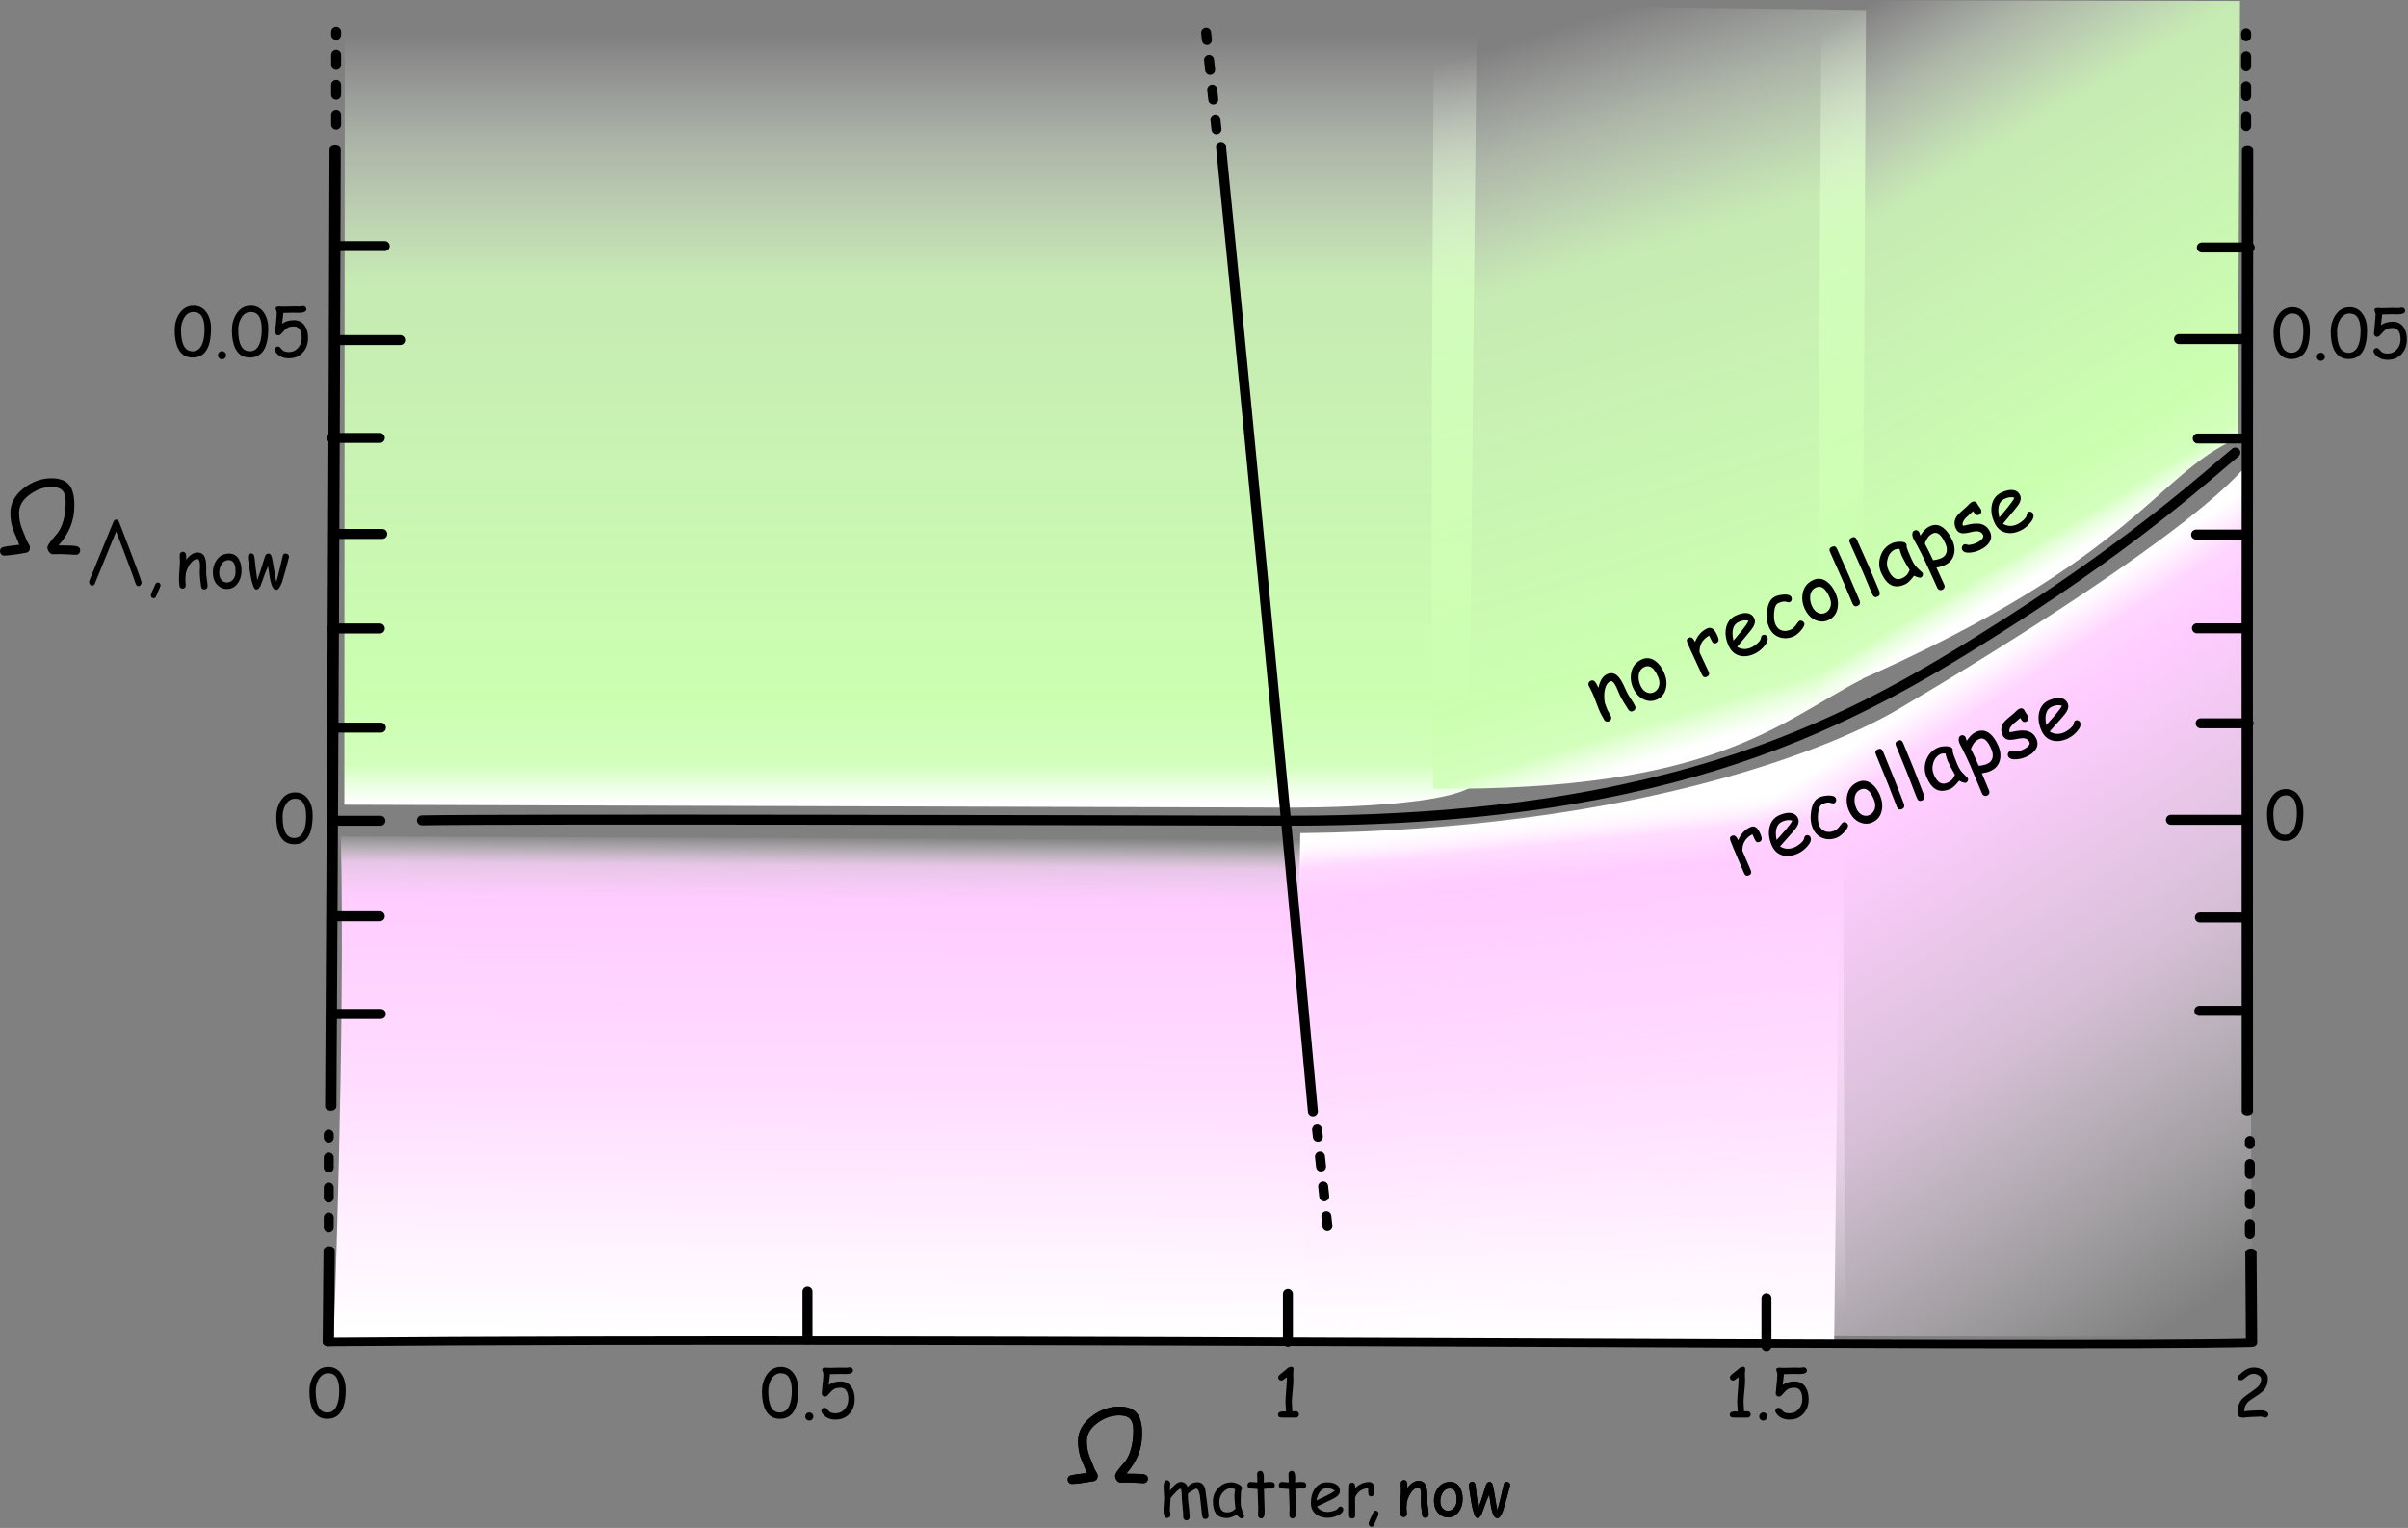 <?xml version="1.0" encoding="UTF-8" standalone="no"?>
<!DOCTYPE svg PUBLIC "-//W3C//DTD SVG 1.1//EN" "http://www.w3.org/Graphics/SVG/1.1/DTD/svg11.dtd">
<svg width="100%" height="100%" viewBox="0 0 1507 956" version="1.1" xmlns="http://www.w3.org/2000/svg" xmlns:xlink="http://www.w3.org/1999/xlink" xml:space="preserve" style="fill-rule:evenodd;clip-rule:evenodd;stroke-linecap:round;stroke-linejoin:round;stroke-miterlimit:1.5;">
    <rect x="0" y="0" width="1507" height="956" fill="#808080" stroke="none"/>
    <g transform="matrix(1,0,0,1,-395.556,-985.732)">
        <g transform="matrix(1,0,0,1,5.72,0.161)">
            <path d="M1203.58,1506.84C1405.7,1504.74 1531.53,1456.48 1577.17,1429.69C1632.3,1397.34 1761.9,1317.95 1797.15,1275.11C1795.89,1379.89 1799.61,1822.06 1799.61,1822.06L1198.44,1821.01" style="fill:url(#_Linear1);"/>
        </g>
        <g transform="matrix(1.576,0,0,1,-349.829,4.263)">
            <path d="M1201.31,1821.02L605.412,1819.98C605.412,1819.98 610.102,1625.52 608.313,1504.79C760.772,1505.4 1076.68,1508.15 1203.58,1506.84" style="fill:url(#_Linear2);"/>
        </g>
        <path d="M1210.55,1505.95C1285.34,1507.43 1494.57,1464.58 1548.71,1442.77C1549.58,1562.64 1548.94,1755.5 1551.51,1819.29C1478.61,1819.33 1212.09,1819.41 1212.09,1819.41C1212.09,1819.41 1209.38,1606 1210.55,1505.95Z" style="fill:url(#_Linear3);"/>
        <path d="M611.325,1006.15L611.063,1489.24L1190.41,1490.99C1190.41,1490.99 1288.99,1492.77 1315.29,1478.73C1315.11,1439.59 1319.73,1003.96 1319.73,1003.96L611.325,1006.15Z" style="fill:url(#_Linear4);"/>
        <g transform="matrix(0.999,0,0,0.996,2.101,4.095)">
            <path d="M1291.71,1481.06C1468.05,1482.46 1507.61,1439.59 1560.7,1412.12C1560.79,1363.43 1562.79,991.922 1562.79,991.922L1292.25,988.349C1292.25,988.349 1289.27,1392.31 1291.71,1481.06Z" style="fill:url(#_Linear5);"/>
        </g>
        <g transform="matrix(1.1,0,0,0.875,114.143,121.061)">
            <path d="M1291.71,1486.44C1471.75,1391.43 1479.7,1328.82 1529,1301.39C1529.08,1252.7 1530.25,988.926 1530.25,988.926L1292.25,988.349C1292.25,988.349 1289.27,1397.69 1291.71,1486.44Z" style="fill:url(#_Linear6);"/>
        </g>
        <g transform="matrix(1,0,0,0.749,0,74.542)">
            <path d="M605.289,1341.52C604.682,1616.01 603.628,1900.05 602.548,2140.83" style="fill:none;stroke:black;stroke-width:7.07px;"/>
        </g>
        <g transform="matrix(1,0,0,0.749,0,74.542)">
            <path d="M1802.01,2144.77C1801.87,1904.39 1801.89,1617.45 1802.14,1342.08" style="fill:none;stroke:black;stroke-width:7.07px;"/>
        </g>
        <g transform="matrix(6.12323e-17,1,-1,6.12323e-17,3001.88,298.452)">
            <path d="M1200.81,2398.24L1200.81,2368.27" style="fill:none;stroke:black;stroke-width:6.25px;"/>
        </g>
        <g transform="matrix(6.12323e-17,1,-1,6.12323e-17,3002.21,240.182)">
            <path d="M1200.81,2398.24L1200.81,2368.27" style="fill:none;stroke:black;stroke-width:6.25px;"/>
        </g>
        <g transform="matrix(6.12323e-17,1,-1,6.12323e-17,3001.53,178.158)">
            <path d="M1200.81,2398.24L1200.81,2368.27" style="fill:none;stroke:black;stroke-width:6.25px;"/>
        </g>
        <g transform="matrix(6.12323e-17,1,-1,6.12323e-17,3003.05,119.002)">
            <path d="M1200.81,2398.24L1200.81,2368.27" style="fill:none;stroke:black;stroke-width:6.25px;"/>
        </g>
        <g transform="matrix(6.12323e-17,1,-1,6.12323e-17,3001.53,58.902)">
            <path d="M1200.81,2398.24L1200.81,2368.27" style="fill:none;stroke:black;stroke-width:6.25px;"/>
        </g>
        <g transform="matrix(6.12323e-17,1,-1,6.12323e-17,3001.5,358.21)">
            <path d="M1200.81,2398.24L1200.81,2368.27" style="fill:none;stroke:black;stroke-width:6.25px;"/>
        </g>
        <g transform="matrix(6.12323e-17,1,-1,6.12323e-17,3002.16,419.349)">
            <path d="M1200.81,2398.24L1200.81,2368.27" style="fill:none;stroke:black;stroke-width:6.25px;"/>
        </g>
        <g transform="matrix(8.31169e-17,1.357,-1.357,8.31169e-17,3859.71,-430.989)">
            <path d="M1200.81,2398.24L1200.81,2368.27" style="fill:none;stroke:black;stroke-width:4.6px;"/>
        </g>
        <g transform="matrix(6.12323e-17,1,-1,6.12323e-17,3004.6,-61.102)">
            <path d="M1200.81,2398.24L1200.81,2368.27" style="fill:none;stroke:black;stroke-width:6.25px;"/>
        </g>
        <g transform="matrix(8.55552e-17,1.397,-1.397,8.55552e-17,5109.61,-479.644)">
            <path d="M1200.81,2398.24L1200.81,2368.27" style="fill:none;stroke:black;stroke-width:4.47px;"/>
        </g>
        <g transform="matrix(6.12323e-17,1,-1,6.12323e-17,4171.75,-60.241)">
            <path d="M1200.81,2398.24L1200.81,2368.27" style="fill:none;stroke:black;stroke-width:6.25px;"/>
        </g>
        <g transform="matrix(9.55708e-17,1.561,-1.561,9.55708e-17,5497.81,-375.788)">
            <path d="M1200.81,2398.24L1200.81,2368.27" style="fill:none;stroke:black;stroke-width:4px;"/>
        </g>
        <g transform="matrix(6.12323e-17,1,-1,6.12323e-17,4170.54,358.953)">
            <path d="M1200.81,2398.24L1200.81,2368.27" style="fill:none;stroke:black;stroke-width:6.25px;"/>
        </g>
        <g transform="matrix(6.12323e-17,1,-1,6.12323e-17,4170.21,417.4)">
            <path d="M1200.81,2398.24L1200.81,2368.27" style="fill:none;stroke:black;stroke-width:6.25px;"/>
        </g>
        <g transform="matrix(6.12323e-17,1,-1,6.12323e-17,4171.03,237.492)">
            <path d="M1200.81,2398.24L1200.81,2368.27" style="fill:none;stroke:black;stroke-width:6.25px;"/>
        </g>
        <g transform="matrix(6.12323e-17,1,-1,6.12323e-17,4168.7,178.046)">
            <path d="M1200.81,2398.24L1200.81,2368.27" style="fill:none;stroke:black;stroke-width:6.25px;"/>
        </g>
        <g transform="matrix(6.12323e-17,1,-1,6.12323e-17,4168.2,119.399)">
            <path d="M1200.81,2398.24L1200.81,2368.27" style="fill:none;stroke:black;stroke-width:6.25px;"/>
        </g>
        <g transform="matrix(6.12323e-17,1,-1,6.12323e-17,4169.2,59.256)">
            <path d="M1200.81,2398.24L1200.81,2368.27" style="fill:none;stroke:black;stroke-width:6.25px;"/>
        </g>
        <g transform="matrix(1,0,0,1,-113.448,-669.823)">
            <path d="M693.106,2183.8C688.982,2183.8 685.971,2181.92 684.072,2178.15C682.635,2175.24 681.916,2171.47 681.916,2166.81C681.916,2162.88 682.852,2159.45 684.723,2156.52C686.934,2153.09 689.939,2151.37 693.736,2151.37C697.303,2151.37 700.084,2152.89 702.078,2155.93C703.8,2158.56 704.662,2161.77 704.662,2165.55C704.662,2171.63 703.699,2176.19 701.773,2179.24C699.847,2182.28 696.958,2183.8 693.106,2183.8ZM693.716,2155.3C691.193,2155.3 689.193,2156.58 687.714,2159.14C686.48,2161.29 685.863,2163.74 685.863,2166.49C685.863,2170.95 686.466,2174.3 687.673,2176.54C688.881,2178.78 690.691,2179.9 693.106,2179.9C695.981,2179.9 698.043,2178.26 699.291,2174.97C700.159,2172.69 700.593,2169.8 700.593,2166.31C700.593,2162.63 700.02,2159.88 698.873,2158.05C697.727,2156.21 696.008,2155.3 693.716,2155.3Z" style="fill-rule:nonzero;"/>
        </g>
        <g transform="matrix(1,0,0,1,1132.41,-671.899)">
            <path d="M693.106,2183.8C688.982,2183.8 685.971,2181.92 684.072,2178.15C682.635,2175.24 681.916,2171.47 681.916,2166.81C681.916,2162.88 682.852,2159.45 684.723,2156.52C686.934,2153.09 689.939,2151.37 693.736,2151.37C697.303,2151.37 700.084,2152.89 702.078,2155.93C703.8,2158.56 704.662,2161.77 704.662,2165.55C704.662,2171.63 703.699,2176.19 701.773,2179.24C699.847,2182.28 696.958,2183.8 693.106,2183.8ZM693.716,2155.3C691.193,2155.3 689.193,2156.58 687.714,2159.14C686.48,2161.29 685.863,2163.74 685.863,2166.49C685.863,2170.95 686.466,2174.3 687.673,2176.54C688.881,2178.78 690.691,2179.9 693.106,2179.9C695.981,2179.9 698.043,2178.26 699.291,2174.97C700.159,2172.69 700.593,2169.8 700.593,2166.31C700.593,2162.63 700.02,2159.88 698.873,2158.05C697.727,2156.21 696.008,2155.3 693.716,2155.3Z" style="fill-rule:nonzero;"/>
        </g>
        <g transform="matrix(1,0,0,1,-177.024,-974.372)">
            <path d="M693.106,2183.8C688.982,2183.8 685.971,2181.92 684.072,2178.15C682.635,2175.24 681.916,2171.47 681.916,2166.81C681.916,2162.88 682.852,2159.45 684.723,2156.52C686.934,2153.09 689.939,2151.37 693.736,2151.37C697.303,2151.37 700.084,2152.89 702.078,2155.93C703.8,2158.56 704.662,2161.77 704.662,2165.55C704.662,2171.63 703.699,2176.19 701.773,2179.24C699.847,2182.28 696.958,2183.8 693.106,2183.8ZM693.716,2155.3C691.193,2155.3 689.193,2156.58 687.714,2159.14C686.48,2161.29 685.863,2163.74 685.863,2166.49C685.863,2170.95 686.466,2174.3 687.673,2176.54C688.881,2178.78 690.691,2179.9 693.106,2179.9C695.981,2179.9 698.043,2178.26 699.291,2174.97C700.159,2172.69 700.593,2169.8 700.593,2166.31C700.593,2162.63 700.02,2159.88 698.873,2158.05C697.727,2156.21 696.008,2155.3 693.716,2155.3Z" style="fill-rule:nonzero;"/>
            <path d="M711.538,2184.9C710.833,2184.9 710.236,2184.66 709.748,2184.17C709.26,2183.68 709.015,2183.08 709.015,2182.38C709.015,2181.69 709.26,2181.09 709.748,2180.6C710.236,2180.1 710.833,2179.86 711.538,2179.86C712.23,2179.86 712.823,2180.1 713.318,2180.6C713.813,2181.09 714.061,2181.69 714.061,2182.38C714.061,2183.08 713.813,2183.68 713.318,2184.17C712.823,2184.66 712.23,2184.9 711.538,2184.9Z" style="fill-rule:nonzero;"/>
            <path d="M728.913,2183.8C724.79,2183.8 721.779,2181.92 719.88,2178.15C718.442,2175.24 717.723,2171.47 717.723,2166.81C717.723,2162.88 718.659,2159.45 720.531,2156.52C722.742,2153.09 725.746,2151.37 729.544,2151.37C733.111,2151.37 735.891,2152.89 737.885,2155.93C739.608,2158.56 740.469,2161.77 740.469,2165.55C740.469,2171.63 739.506,2176.19 737.58,2179.24C735.654,2182.28 732.765,2183.8 728.913,2183.8ZM729.523,2155.3C727,2155.3 725,2156.58 723.521,2159.14C722.287,2161.29 721.67,2163.74 721.67,2166.49C721.67,2170.95 722.274,2174.3 723.481,2176.54C724.688,2178.78 726.499,2179.9 728.913,2179.9C731.788,2179.9 733.85,2178.26 735.098,2174.97C735.966,2172.69 736.4,2169.8 736.4,2166.31C736.4,2162.63 735.827,2159.88 734.681,2158.05C733.535,2156.21 731.815,2155.3 729.523,2155.3Z" style="fill-rule:nonzero;"/>
            <path d="M753.347,2184.29C749.495,2184.29 746.661,2182.87 744.843,2180.02C744.599,2179.62 744.477,2179.24 744.477,2178.88C744.477,2178.35 744.687,2177.89 745.108,2177.51C745.528,2177.12 746.003,2176.93 746.532,2176.93C747.088,2176.93 747.617,2177.22 748.119,2177.82C748.837,2178.69 749.38,2179.24 749.746,2179.49C750.628,2180.09 751.828,2180.38 753.347,2180.38C755.694,2180.38 757.64,2179.49 759.186,2177.7C760.665,2175.99 761.404,2173.93 761.404,2171.53C761.404,2169.55 761.078,2167.95 760.427,2166.71C759.586,2165.15 758.291,2164.37 756.541,2164.37C755.09,2164.37 753.903,2164.57 752.981,2164.96C752.249,2165.28 751.509,2165.81 750.763,2166.57L748.546,2168.99C747.949,2169.6 747.339,2169.91 746.715,2169.91C746.172,2169.91 745.711,2169.71 745.331,2169.33C744.952,2168.94 744.762,2168.48 744.762,2167.93C744.762,2167.66 744.87,2166.45 745.087,2164.31C745.548,2160.04 745.779,2157.23 745.779,2155.89C745.779,2155.41 745.66,2154.89 745.423,2154.33C745.186,2153.77 745.067,2153.35 745.067,2153.08C745.067,2152.25 745.779,2151.84 747.203,2151.84C747.474,2151.84 747.885,2151.86 748.434,2151.91C748.983,2151.96 749.394,2151.98 749.665,2151.98C750.452,2151.98 751.632,2151.95 753.205,2151.9C754.778,2151.85 755.958,2151.82 756.745,2151.82C757.111,2151.82 757.667,2151.83 758.413,2151.86C759.159,2151.89 759.715,2151.9 760.082,2151.9C760.339,2151.9 760.712,2151.85 761.201,2151.75C761.689,2151.65 762.055,2151.6 762.299,2151.6C762.828,2151.6 763.296,2151.79 763.703,2152.19C764.11,2152.58 764.313,2153.03 764.313,2153.55C764.313,2155.07 762.706,2155.83 759.492,2155.83C759.071,2155.83 758.542,2155.81 757.905,2155.79C757.267,2155.76 756.881,2155.75 756.745,2155.75L753.307,2155.81L749.868,2155.91C749.868,2156.52 749.617,2158.78 749.116,2162.68C750.974,2161.21 753.449,2160.47 756.541,2160.47C759.525,2160.47 761.804,2161.63 763.377,2163.97C764.707,2165.95 765.371,2168.47 765.371,2171.53C765.371,2175.2 764.3,2178.21 762.157,2180.59C759.932,2183.06 756.996,2184.29 753.347,2184.29Z" style="fill-rule:nonzero;"/>
        </g>
        <g transform="matrix(1,0,0,1,1136.47,-973.432)">
            <path d="M693.106,2183.8C688.982,2183.8 685.971,2181.92 684.072,2178.15C682.635,2175.24 681.916,2171.47 681.916,2166.81C681.916,2162.88 682.852,2159.45 684.723,2156.52C686.934,2153.09 689.939,2151.37 693.736,2151.37C697.303,2151.37 700.084,2152.89 702.078,2155.93C703.8,2158.56 704.662,2161.77 704.662,2165.55C704.662,2171.63 703.699,2176.19 701.773,2179.24C699.847,2182.28 696.958,2183.8 693.106,2183.8ZM693.716,2155.3C691.193,2155.3 689.193,2156.58 687.714,2159.14C686.48,2161.29 685.863,2163.74 685.863,2166.49C685.863,2170.95 686.466,2174.3 687.673,2176.54C688.881,2178.78 690.691,2179.9 693.106,2179.9C695.981,2179.9 698.043,2178.26 699.291,2174.97C700.159,2172.69 700.593,2169.8 700.593,2166.31C700.593,2162.63 700.02,2159.88 698.873,2158.05C697.727,2156.21 696.008,2155.3 693.716,2155.3Z" style="fill-rule:nonzero;"/>
            <path d="M711.538,2184.9C710.833,2184.9 710.236,2184.66 709.748,2184.17C709.26,2183.68 709.015,2183.08 709.015,2182.38C709.015,2181.69 709.26,2181.09 709.748,2180.6C710.236,2180.1 710.833,2179.86 711.538,2179.86C712.23,2179.86 712.823,2180.1 713.318,2180.6C713.813,2181.09 714.061,2181.69 714.061,2182.38C714.061,2183.08 713.813,2183.68 713.318,2184.17C712.823,2184.66 712.23,2184.9 711.538,2184.9Z" style="fill-rule:nonzero;"/>
            <path d="M728.913,2183.8C724.79,2183.8 721.779,2181.92 719.88,2178.15C718.442,2175.24 717.723,2171.47 717.723,2166.81C717.723,2162.88 718.659,2159.45 720.531,2156.52C722.742,2153.09 725.746,2151.37 729.544,2151.37C733.111,2151.37 735.891,2152.89 737.885,2155.93C739.608,2158.56 740.469,2161.77 740.469,2165.55C740.469,2171.63 739.506,2176.19 737.58,2179.24C735.654,2182.28 732.765,2183.8 728.913,2183.8ZM729.523,2155.3C727,2155.3 725,2156.58 723.521,2159.14C722.287,2161.29 721.67,2163.74 721.67,2166.49C721.67,2170.95 722.274,2174.3 723.481,2176.54C724.688,2178.78 726.499,2179.9 728.913,2179.9C731.788,2179.9 733.85,2178.26 735.098,2174.97C735.966,2172.69 736.4,2169.8 736.4,2166.31C736.4,2162.63 735.827,2159.88 734.681,2158.05C733.535,2156.21 731.815,2155.3 729.523,2155.3Z" style="fill-rule:nonzero;"/>
            <path d="M753.347,2184.29C749.495,2184.29 746.661,2182.87 744.843,2180.02C744.599,2179.62 744.477,2179.24 744.477,2178.88C744.477,2178.35 744.687,2177.89 745.108,2177.51C745.528,2177.12 746.003,2176.93 746.532,2176.93C747.088,2176.93 747.617,2177.22 748.119,2177.82C748.837,2178.69 749.38,2179.24 749.746,2179.49C750.628,2180.09 751.828,2180.38 753.347,2180.38C755.694,2180.38 757.64,2179.49 759.186,2177.7C760.665,2175.99 761.404,2173.93 761.404,2171.53C761.404,2169.55 761.078,2167.95 760.427,2166.71C759.586,2165.15 758.291,2164.37 756.541,2164.37C755.09,2164.37 753.903,2164.57 752.981,2164.96C752.249,2165.28 751.509,2165.81 750.763,2166.57L748.546,2168.99C747.949,2169.6 747.339,2169.91 746.715,2169.91C746.172,2169.91 745.711,2169.71 745.331,2169.33C744.952,2168.94 744.762,2168.48 744.762,2167.93C744.762,2167.66 744.87,2166.45 745.087,2164.31C745.548,2160.04 745.779,2157.23 745.779,2155.89C745.779,2155.41 745.66,2154.89 745.423,2154.33C745.186,2153.77 745.067,2153.35 745.067,2153.08C745.067,2152.25 745.779,2151.84 747.203,2151.84C747.474,2151.84 747.885,2151.86 748.434,2151.91C748.983,2151.96 749.394,2151.98 749.665,2151.98C750.452,2151.98 751.632,2151.95 753.205,2151.9C754.778,2151.85 755.958,2151.82 756.745,2151.82C757.111,2151.82 757.667,2151.83 758.413,2151.86C759.159,2151.89 759.715,2151.9 760.082,2151.9C760.339,2151.9 760.712,2151.85 761.201,2151.75C761.689,2151.65 762.055,2151.6 762.299,2151.6C762.828,2151.6 763.296,2151.79 763.703,2152.19C764.11,2152.58 764.313,2153.03 764.313,2153.55C764.313,2155.07 762.706,2155.83 759.492,2155.83C759.071,2155.83 758.542,2155.81 757.905,2155.79C757.267,2155.76 756.881,2155.75 756.745,2155.75L753.307,2155.81L749.868,2155.91C749.868,2156.52 749.617,2158.78 749.116,2162.68C750.974,2161.21 753.449,2160.47 756.541,2160.47C759.525,2160.47 761.804,2161.63 763.377,2163.97C764.707,2165.95 765.371,2168.47 765.371,2171.53C765.371,2175.2 764.3,2178.21 762.157,2180.59C759.932,2183.06 756.996,2184.29 753.347,2184.29Z" style="fill-rule:nonzero;"/>
        </g>
        <g transform="matrix(4.667,0,0,4.667,57.745,933.041)">
            <path d="M72.946,85.776C72.786,85.776 72.652,85.718 72.545,85.6C72.437,85.483 72.384,85.342 72.384,85.177C72.384,84.883 72.54,84.697 72.853,84.618C73.111,84.552 73.818,84.454 74.976,84.324L74.128,82.264C73.893,81.569 73.776,80.828 73.776,80.039C73.776,78.755 74.387,77.645 75.61,76.708C76.743,75.842 77.974,75.408 79.302,75.408C80.466,75.408 81.289,75.752 81.769,76.44C82.16,77.002 82.356,77.867 82.356,79.035C82.356,80.09 82.176,81.055 81.817,81.93C81.49,82.731 80.965,83.557 80.244,84.408C81.494,84.408 82.288,84.442 82.627,84.508C82.966,84.575 83.136,84.764 83.136,85.077C83.136,85.241 83.082,85.381 82.975,85.496C82.867,85.611 82.732,85.668 82.568,85.668C82.349,85.668 82.014,85.652 81.563,85.62C81.112,85.588 80.774,85.572 80.547,85.572C80.426,85.572 80.246,85.576 80.005,85.584C79.765,85.592 79.587,85.596 79.47,85.596C79.282,85.596 79.112,85.493 78.96,85.286C78.816,85.095 78.744,84.901 78.744,84.706C78.744,84.499 78.937,84.159 79.323,83.686L80.143,82.708C80.842,81.708 81.192,80.315 81.192,78.53C81.192,77.854 81.047,77.36 80.758,77.047C80.457,76.731 79.971,76.572 79.299,76.572C78.303,76.572 77.348,76.897 76.434,77.545C75.438,78.256 74.94,79.088 74.94,80.041C74.94,80.716 75.047,81.365 75.263,81.986L75.992,83.796C76.012,83.847 76.094,83.992 76.239,84.23C76.349,84.413 76.404,84.554 76.404,84.652C76.404,85.085 76.23,85.333 75.882,85.396C74.44,85.65 73.462,85.776 72.946,85.776Z" style="fill-rule:nonzero;"/>
            <path d="M92.99,91.492C92.889,91.492 92.801,91.453 92.726,91.375C92.65,91.298 92.613,91.208 92.613,91.107C92.613,91.023 92.702,90.775 92.882,90.362C93.038,90.004 93.158,89.749 93.242,89.596C93.317,89.457 93.416,89.388 93.541,89.388C93.645,89.388 93.734,89.427 93.808,89.507C93.881,89.586 93.918,89.677 93.918,89.778C93.918,89.847 93.713,90.34 93.302,91.259C93.236,91.414 93.132,91.492 92.99,91.492Z" style="fill-rule:nonzero;"/>
            <g transform="matrix(1,0,0,1,-1.071,0)">
                <path d="M100.847,90.311C100.596,90.311 100.455,90.175 100.422,89.904L100.304,88.954C100.265,88.616 100.245,88.299 100.245,88.005C100.245,87.924 100.25,87.786 100.26,87.593C100.27,87.399 100.275,87.262 100.275,87.181C100.275,86.556 100.16,86.244 99.928,86.244C99.604,86.244 99.294,86.436 98.999,86.82C98.733,87.169 98.525,87.611 98.374,88.144C98.368,88.257 98.355,88.398 98.335,88.569C98.318,88.713 98.309,88.853 98.309,88.988C98.309,89.075 98.318,89.205 98.335,89.378C98.352,89.551 98.361,89.681 98.361,89.768C98.361,89.897 98.321,90.003 98.242,90.084C98.163,90.164 98.061,90.205 97.937,90.205C97.81,90.205 97.708,90.164 97.63,90.083C97.552,90.003 97.513,89.897 97.513,89.767C97.513,89.681 97.503,89.551 97.485,89.378C97.466,89.204 97.457,89.074 97.457,88.988C97.457,88.69 97.477,88.278 97.519,87.751C97.56,87.224 97.581,86.812 97.581,86.515C97.581,86.422 97.576,86.285 97.566,86.103C97.556,85.921 97.551,85.784 97.551,85.692C97.551,85.568 97.592,85.466 97.675,85.387C97.757,85.307 97.859,85.267 97.981,85.267C98.248,85.267 98.394,85.454 98.42,85.828L98.433,86.333C98.92,85.688 99.42,85.365 99.933,85.365C100.396,85.365 100.719,85.569 100.902,85.977C101.027,86.249 101.095,86.651 101.106,87.183L101.106,87.621L101.102,88.025C101.102,88.265 101.132,88.575 101.193,88.955C101.253,89.336 101.284,89.644 101.284,89.882C101.284,90.009 101.242,90.112 101.159,90.192C101.076,90.272 100.972,90.311 100.847,90.311Z" style="fill-rule:nonzero;"/>
            </g>
            <g transform="matrix(1,0,0,1,-1.071,0)">
                <path d="M103.869,90.258C103.383,90.258 102.965,90.079 102.615,89.721C102.224,89.322 102.019,88.786 101.999,88.112C101.981,87.459 102.146,86.884 102.493,86.387C102.898,85.8 103.463,85.507 104.186,85.507C104.765,85.507 105.203,85.772 105.501,86.3C105.738,86.728 105.852,87.242 105.844,87.843C105.835,88.485 105.667,89.033 105.34,89.486C104.97,90.001 104.48,90.258 103.869,90.258ZM104.128,86.386C103.702,86.383 103.371,86.586 103.133,86.993C102.945,87.319 102.851,87.691 102.851,88.11C102.851,88.529 102.966,88.855 103.194,89.089C103.385,89.282 103.61,89.379 103.867,89.379C104.169,89.379 104.428,89.269 104.645,89.05C104.891,88.807 105.021,88.48 105.036,88.067C105.076,86.949 104.774,86.389 104.128,86.386Z" style="fill-rule:nonzero;"/>
            </g>
            <g transform="matrix(1,0,0,1,-1.071,0)">
                <path d="M112.163,86.123C111.937,87.065 111.642,88.131 111.278,89.319C111.197,89.582 111.062,89.852 110.874,90.13C110.773,90.283 110.636,90.358 110.463,90.355C110.147,90.349 109.902,89.958 109.725,89.18C109.668,88.931 109.608,88.593 109.548,88.165L109.405,87.198L109.049,88.027L108.391,89.817C108.353,89.927 108.298,90.011 108.226,90.069C108.139,90.236 108.001,90.323 107.81,90.329C107.59,90.338 107.378,89.907 107.173,89.037C107.069,88.589 106.965,87.982 106.861,87.216L106.757,86.565C106.719,86.305 106.701,86.087 106.701,85.91C106.701,85.789 106.743,85.688 106.828,85.609C106.914,85.529 107.017,85.489 107.138,85.489C107.358,85.489 107.493,85.61 107.545,85.85C107.583,86.02 107.613,86.231 107.636,86.483L107.701,87.12L107.957,89.067C108.278,88.177 108.61,87.151 108.954,85.988C109.049,85.668 109.215,85.507 109.452,85.507C109.681,85.507 109.835,85.686 109.916,86.045C109.991,86.383 110.085,86.903 110.198,87.606C110.313,88.334 110.416,88.903 110.506,89.31L110.822,88.131L111.382,85.767C111.425,85.588 111.55,85.498 111.755,85.498C111.876,85.498 111.982,85.54 112.072,85.623C112.161,85.706 112.206,85.806 112.206,85.922C112.206,85.937 112.192,86.004 112.163,86.123Z" style="fill-rule:nonzero;"/>
            </g>
            <g transform="matrix(0.107,0,0,0.13,52.619,-12.003)">
                <path d="M300.233,779.372C305.741,768.499 330.356,718.742 330.356,718.742C330.356,718.742 351.281,762.557 358.275,779.898" style="fill:none;stroke:black;stroke-width:7.49px;"/>
            </g>
        </g>
        <g transform="matrix(4.667,0,0,4.667,725.941,1513.9)">
            <path d="M72.946,85.776C72.786,85.776 72.652,85.718 72.545,85.6C72.437,85.483 72.384,85.342 72.384,85.177C72.384,84.883 72.54,84.697 72.853,84.618C73.111,84.552 73.818,84.454 74.976,84.324L74.128,82.264C73.893,81.569 73.776,80.828 73.776,80.039C73.776,78.755 74.387,77.645 75.61,76.708C76.743,75.842 77.974,75.408 79.302,75.408C80.466,75.408 81.289,75.752 81.769,76.44C82.16,77.002 82.356,77.867 82.356,79.035C82.356,80.09 82.176,81.055 81.817,81.93C81.49,82.731 80.965,83.557 80.244,84.408C81.494,84.408 82.288,84.442 82.627,84.508C82.966,84.575 83.136,84.764 83.136,85.077C83.136,85.241 83.082,85.381 82.975,85.496C82.867,85.611 82.732,85.668 82.568,85.668C82.349,85.668 82.014,85.652 81.563,85.62C81.112,85.588 80.774,85.572 80.547,85.572C80.426,85.572 80.246,85.576 80.005,85.584C79.765,85.592 79.587,85.596 79.47,85.596C79.282,85.596 79.112,85.493 78.96,85.286C78.816,85.095 78.744,84.901 78.744,84.706C78.744,84.499 78.937,84.159 79.323,83.686L80.143,82.708C80.842,81.708 81.192,80.315 81.192,78.53C81.192,77.854 81.047,77.36 80.758,77.047C80.457,76.731 79.971,76.572 79.299,76.572C78.303,76.572 77.348,76.897 76.434,77.545C75.438,78.256 74.94,79.088 74.94,80.041C74.94,80.716 75.047,81.365 75.263,81.986L75.992,83.796C76.012,83.847 76.094,83.992 76.239,84.23C76.349,84.413 76.404,84.554 76.404,84.652C76.404,85.085 76.23,85.333 75.882,85.396C74.44,85.65 73.462,85.776 72.946,85.776Z" style="fill-rule:nonzero;"/>
        </g>
        <g transform="matrix(4.667,0,0,4.667,819.941,1513.9)">
            <path d="M92.99,91.492C92.889,91.492 92.801,91.453 92.726,91.375C92.65,91.298 92.613,91.208 92.613,91.107C92.613,91.023 92.702,90.775 92.882,90.362C93.038,90.004 93.158,89.749 93.242,89.596C93.317,89.457 93.416,89.388 93.541,89.388C93.645,89.388 93.734,89.427 93.808,89.507C93.881,89.586 93.918,89.677 93.918,89.778C93.918,89.847 93.713,90.34 93.302,91.259C93.236,91.414 93.132,91.492 92.99,91.492Z" style="fill-rule:nonzero;"/>
        </g>
        <g transform="matrix(4.667,0,0,4.667,816.941,1513.9)">
            <path d="M100.847,90.311C100.596,90.311 100.455,90.175 100.422,89.904L100.304,88.954C100.265,88.616 100.245,88.299 100.245,88.005C100.245,87.924 100.25,87.786 100.26,87.593C100.27,87.399 100.275,87.262 100.275,87.181C100.275,86.556 100.16,86.244 99.928,86.244C99.604,86.244 99.294,86.436 98.999,86.82C98.733,87.169 98.525,87.611 98.374,88.144C98.368,88.257 98.355,88.398 98.335,88.569C98.318,88.713 98.309,88.853 98.309,88.988C98.309,89.075 98.318,89.205 98.335,89.378C98.352,89.551 98.361,89.681 98.361,89.768C98.361,89.897 98.321,90.003 98.242,90.084C98.163,90.164 98.061,90.205 97.937,90.205C97.81,90.205 97.708,90.164 97.63,90.083C97.552,90.003 97.513,89.897 97.513,89.767C97.513,89.681 97.503,89.551 97.485,89.378C97.466,89.204 97.457,89.074 97.457,88.988C97.457,88.69 97.477,88.278 97.519,87.751C97.56,87.224 97.581,86.812 97.581,86.515C97.581,86.422 97.576,86.285 97.566,86.103C97.556,85.921 97.551,85.784 97.551,85.692C97.551,85.568 97.592,85.466 97.675,85.387C97.757,85.307 97.859,85.267 97.981,85.267C98.248,85.267 98.394,85.454 98.42,85.828L98.433,86.333C98.92,85.688 99.42,85.365 99.933,85.365C100.396,85.365 100.719,85.569 100.902,85.977C101.027,86.249 101.095,86.651 101.106,87.183L101.106,87.621L101.102,88.025C101.102,88.265 101.132,88.575 101.193,88.955C101.253,89.336 101.284,89.644 101.284,89.882C101.284,90.009 101.242,90.112 101.159,90.192C101.076,90.272 100.972,90.311 100.847,90.311Z" style="fill-rule:nonzero;"/>
        </g>
        <g transform="matrix(4.667,0,0,4.667,816.941,1513.9)">
            <path d="M103.869,90.258C103.383,90.258 102.965,90.079 102.615,89.721C102.224,89.322 102.019,88.786 101.999,88.112C101.981,87.459 102.146,86.884 102.493,86.387C102.898,85.8 103.463,85.507 104.186,85.507C104.765,85.507 105.203,85.772 105.501,86.3C105.738,86.728 105.852,87.242 105.844,87.843C105.835,88.485 105.667,89.033 105.34,89.486C104.97,90.001 104.48,90.258 103.869,90.258ZM104.128,86.386C103.702,86.383 103.371,86.586 103.133,86.993C102.945,87.319 102.851,87.691 102.851,88.11C102.851,88.529 102.966,88.855 103.194,89.089C103.385,89.282 103.61,89.379 103.867,89.379C104.169,89.379 104.428,89.269 104.645,89.05C104.891,88.807 105.021,88.48 105.036,88.067C105.076,86.949 104.774,86.389 104.128,86.386Z" style="fill-rule:nonzero;"/>
        </g>
        <g transform="matrix(4.667,0,0,4.667,816.941,1513.9)">
            <path d="M112.163,86.123C111.937,87.065 111.642,88.131 111.278,89.319C111.197,89.582 111.062,89.852 110.874,90.13C110.773,90.283 110.636,90.358 110.463,90.355C110.147,90.349 109.902,89.958 109.725,89.18C109.668,88.931 109.608,88.593 109.548,88.165L109.405,87.198L109.049,88.027L108.391,89.817C108.353,89.927 108.298,90.011 108.226,90.069C108.139,90.236 108.001,90.323 107.81,90.329C107.59,90.338 107.378,89.907 107.173,89.037C107.069,88.589 106.965,87.982 106.861,87.216L106.757,86.565C106.719,86.305 106.701,86.087 106.701,85.91C106.701,85.789 106.743,85.688 106.828,85.609C106.914,85.529 107.017,85.489 107.138,85.489C107.358,85.489 107.493,85.61 107.545,85.85C107.583,86.02 107.613,86.231 107.636,86.483L107.701,87.12L107.957,89.067C108.278,88.177 108.61,87.151 108.954,85.988C109.049,85.668 109.215,85.507 109.452,85.507C109.681,85.507 109.835,85.686 109.916,86.045C109.991,86.383 110.085,86.903 110.198,87.606C110.313,88.334 110.416,88.903 110.506,89.31L110.822,88.131L111.382,85.767C111.425,85.588 111.55,85.498 111.755,85.498C111.876,85.498 111.982,85.54 112.072,85.623C112.161,85.706 112.206,85.806 112.206,85.922C112.206,85.937 112.192,86.004 112.163,86.123Z" style="fill-rule:nonzero;"/>
        </g>
        <g transform="matrix(1,0,0,1,906.995,754.853)">
            <path d="M242.911,1181.3C241.799,1181.3 241.147,1180.71 240.958,1179.53C240.713,1178.04 240.469,1175.94 240.225,1173.23L239.533,1166.92C239.398,1165.98 239.167,1165.07 238.842,1164.17C238.381,1162.95 237.879,1162.34 237.336,1162.34C236.834,1162.34 235.898,1162.77 234.529,1163.62C233.226,1164.41 232.372,1165.04 231.965,1165.52C231.952,1166.79 231.985,1168.07 232.067,1169.34L232.677,1174.77C232.935,1176.92 233.064,1178.69 233.064,1180.08C233.064,1180.68 232.877,1181.17 232.504,1181.56C232.131,1181.94 231.653,1182.14 231.07,1182.14C230.487,1182.14 230.009,1181.94 229.636,1181.56C229.263,1181.17 229.076,1180.68 229.076,1180.08C229.076,1178.44 228.91,1176.02 228.578,1172.81C228.245,1169.6 228.079,1167.18 228.079,1165.54C228.079,1164.1 227.876,1162.98 227.469,1162.18C226.519,1162.61 225.556,1163.32 224.58,1164.3L222.179,1166.98C221.962,1167.31 221.616,1167.73 221.142,1168.26C221.142,1169.08 221.067,1170.28 220.918,1171.86C220.769,1173.45 220.694,1174.62 220.694,1175.38C220.694,1175.79 220.758,1176.36 220.887,1177.09C221.016,1177.83 221.08,1178.35 221.08,1178.68C221.08,1179.24 220.874,1179.7 220.46,1180.08C220.046,1180.46 219.561,1180.65 219.005,1180.65C217.473,1180.65 216.706,1178.91 216.706,1175.42C216.706,1174.61 216.781,1173.4 216.93,1171.78C217.079,1170.17 217.154,1168.95 217.154,1168.14C217.154,1167.42 217.089,1166.34 216.961,1164.91C216.832,1163.47 216.767,1162.38 216.767,1161.65C216.767,1158.57 217.459,1157.03 218.843,1157.03C219.371,1157.03 219.856,1157.26 220.297,1157.72C220.738,1158.18 220.958,1158.69 220.958,1159.23C220.958,1159.49 220.925,1159.89 220.857,1160.43C220.789,1160.97 220.755,1161.39 220.755,1161.67L220.796,1163.81C221.501,1162.36 222.539,1161.04 223.908,1159.87C225.278,1158.7 226.445,1158.11 227.408,1158.11C229.537,1158.11 231.002,1159.17 231.802,1161.28C232.548,1160.29 233.437,1159.55 234.468,1159.06C235.498,1158.56 236.678,1158.31 238.008,1158.31C240.273,1158.31 241.819,1159.54 242.646,1161.98C242.809,1162.46 243.087,1164.37 243.48,1167.69C243.86,1170.03 244.348,1173.91 244.945,1179.35C244.986,1179.89 244.803,1180.35 244.396,1180.73C243.989,1181.11 243.494,1181.3 242.911,1181.3Z" style="fill-rule:nonzero;"/>
            <path d="M265.331,1180.96C265.073,1180.96 264.605,1180.66 263.927,1180.06C263.317,1179.51 262.862,1179.01 262.564,1178.58C261.262,1179.28 260.116,1179.82 259.126,1180.17C258.136,1180.53 257.308,1180.71 256.644,1180.71C253.47,1180.71 251.157,1179.82 249.706,1178.03C248.336,1176.35 247.651,1173.77 247.651,1170.3C247.651,1167.02 248.78,1164.21 251.039,1161.87C253.297,1159.54 255.993,1158.38 259.126,1158.38C260.306,1158.38 261.628,1158.68 263.093,1159.29C264.938,1160.05 265.86,1160.97 265.86,1162.04C265.86,1162.4 265.724,1162.73 265.453,1163.01C265.317,1163.53 265.212,1164.38 265.138,1165.56C265.063,1166.74 265.019,1168.25 265.005,1170.09C264.992,1171.78 265.107,1173.11 265.351,1174.08C265.487,1174.68 265.914,1175.87 266.633,1177.66C266.728,1177.91 266.884,1178.27 267.101,1178.74L267.223,1179.09C267.223,1179.63 267.033,1180.08 266.653,1180.43C266.274,1180.78 265.833,1180.96 265.331,1180.96ZM261.099,1166.82C261.099,1166.24 261.136,1165.6 261.211,1164.92C261.286,1164.23 261.398,1163.5 261.547,1162.73C261.045,1162.47 260.614,1162.28 260.255,1162.16C259.895,1162.04 259.607,1161.98 259.39,1161.98C257.288,1161.98 255.474,1162.83 253.948,1164.55C252.422,1166.27 251.659,1168.24 251.659,1170.48C251.659,1172.7 252.052,1174.37 252.839,1175.49C253.626,1176.6 254.806,1177.15 256.379,1177.15C257.681,1177.15 258.787,1176.92 259.695,1176.44C260.184,1176.18 260.869,1175.67 261.75,1174.89C261.316,1171.3 261.099,1168.61 261.099,1166.82Z" style="fill-rule:nonzero;"/>
            <path d="M284.374,1162.28C284.089,1162.28 283.753,1162.27 283.367,1162.24C282.98,1162.21 282.645,1162.2 282.36,1162.2C282.048,1162.2 281.126,1162.3 279.593,1162.51L279.979,1174.53L280,1175.42L280.02,1176.46C280.074,1179.43 279.362,1180.92 277.884,1180.92C277.341,1180.92 276.87,1180.74 276.47,1180.39C276.07,1180.04 275.87,1179.6 275.87,1179.07C275.87,1178.55 275.89,1177.78 275.931,1176.75C275.971,1175.72 275.992,1174.94 275.992,1174.43L275.585,1162.55C274.595,1162.51 273.089,1162.39 271.068,1162.2C269.861,1162.04 269.258,1161.37 269.258,1160.19C269.258,1159.59 269.441,1159.09 269.807,1158.7C270.173,1158.31 270.641,1158.11 271.211,1158.11L275.483,1158.46C275.483,1157.77 275.453,1156.84 275.392,1155.68C275.331,1154.52 275.3,1153.68 275.3,1153.17C275.3,1152.6 275.497,1152.13 275.89,1151.75C276.283,1151.38 276.765,1151.19 277.335,1151.19C278.555,1151.19 279.267,1152.19 279.471,1154.18C279.511,1154.69 279.532,1155.29 279.532,1156L279.491,1157.17L279.471,1158.44C281.153,1158.22 282.116,1158.11 282.36,1158.11C283.77,1158.11 284.693,1158.18 285.127,1158.31C285.954,1158.59 286.368,1159.22 286.368,1160.23C286.368,1160.82 286.181,1161.32 285.808,1161.7C285.435,1162.09 284.957,1162.28 284.374,1162.28Z" style="fill-rule:nonzero;"/>
            <path d="M304.007,1162.28C303.722,1162.28 303.386,1162.27 303,1162.24C302.613,1162.21 302.278,1162.2 301.993,1162.2C301.681,1162.2 300.758,1162.3 299.226,1162.51L299.612,1174.53L299.633,1175.42L299.653,1176.46C299.707,1179.43 298.995,1180.92 297.517,1180.92C296.974,1180.92 296.503,1180.74 296.103,1180.39C295.703,1180.04 295.503,1179.6 295.503,1179.07C295.503,1178.55 295.523,1177.78 295.564,1176.75C295.604,1175.72 295.625,1174.94 295.625,1174.43L295.218,1162.55C294.228,1162.51 292.722,1162.39 290.701,1162.2C289.494,1162.04 288.891,1161.37 288.891,1160.19C288.891,1159.59 289.074,1159.09 289.44,1158.7C289.806,1158.31 290.274,1158.11 290.844,1158.11L295.116,1158.46C295.116,1157.77 295.086,1156.84 295.025,1155.68C294.964,1154.52 294.933,1153.68 294.933,1153.17C294.933,1152.6 295.13,1152.13 295.523,1151.75C295.916,1151.38 296.398,1151.19 296.968,1151.19C298.188,1151.19 298.9,1152.19 299.104,1154.18C299.144,1154.69 299.165,1155.29 299.165,1156L299.124,1157.17L299.104,1158.44C300.786,1158.22 301.749,1158.11 301.993,1158.11C303.403,1158.11 304.326,1158.18 304.76,1158.31C305.587,1158.59 306.001,1159.22 306.001,1160.23C306.001,1160.82 305.814,1161.32 305.441,1161.7C305.068,1162.09 304.59,1162.28 304.007,1162.28Z" style="fill-rule:nonzero;"/>
            <path d="M319.53,1180.55C316.465,1180.55 313.983,1179.79 312.084,1178.25C310.009,1176.56 308.971,1174.18 308.971,1171.13C308.971,1167.61 309.826,1164.65 311.535,1162.26C313.393,1159.66 315.875,1158.36 318.981,1158.36C321.232,1158.36 323.07,1158.73 324.494,1159.49C326.244,1160.43 327.119,1161.87 327.119,1163.81C327.119,1165.16 326.353,1166.4 324.82,1167.51C324.142,1168 322.704,1168.76 320.507,1169.79L312.735,1173.47C313.494,1174.6 314.441,1175.44 315.573,1176.01C316.706,1176.58 318.025,1176.87 319.53,1176.87C320.466,1176.87 321.565,1176.69 322.826,1176.34C324.427,1175.89 325.457,1175.31 325.919,1174.58C326.38,1173.85 326.875,1173.49 327.404,1173.49C327.878,1173.49 328.302,1173.67 328.675,1174.03C329.048,1174.39 329.235,1174.81 329.235,1175.28C329.235,1176.79 328.021,1178.08 325.593,1179.17C323.518,1180.09 321.497,1180.55 319.53,1180.55ZM318.981,1162.02C317.326,1162.02 315.949,1162.66 314.851,1163.94C313.752,1165.22 312.932,1167.15 312.389,1169.73L318.635,1166.76C321.09,1165.56 322.84,1164.53 323.884,1163.64C322.718,1162.56 321.083,1162.02 318.981,1162.02Z" style="fill-rule:nonzero;"/>
            <path d="M348.685,1164.58C348.59,1166.28 347.912,1167.12 346.65,1167.12C345.484,1167.12 344.9,1166.45 344.9,1165.11C344.9,1164.85 344.88,1164.38 344.839,1163.68L344.778,1161.98C342.635,1162.23 340.92,1162.84 339.631,1163.79C338.424,1164.67 337.42,1166 336.62,1167.77L336.661,1178.92C336.661,1180.29 335.989,1180.98 334.647,1180.98C333.453,1180.98 332.856,1180.29 332.856,1178.92L332.856,1164.64C332.856,1164.19 332.873,1163.52 332.907,1162.63C332.941,1161.73 332.958,1161.06 332.958,1160.61C332.958,1159.24 333.555,1158.56 334.748,1158.56C336.077,1158.56 336.749,1159.68 336.762,1161.93C339.367,1159.43 342.256,1158.17 345.429,1158.17C346.528,1158.17 347.349,1158.59 347.891,1159.41C348.434,1160.24 348.705,1161.49 348.705,1163.16C348.705,1163.86 348.698,1164.34 348.685,1164.58Z" style="fill-rule:nonzero;"/>
        </g>
        <g transform="matrix(1,0,0,0.749,1.515,-196.177)">
            <path d="M599.513,2698.99C997.121,2694.64 1677.86,2703.86 1803.12,2699.64C1802.98,2683.18 1802.86,2657.7 1802.74,2624.5" style="fill:none;stroke:black;stroke-width:7.07px;"/>
        </g>
        <g transform="matrix(1,0,0,0.749,1.515,-196.177)">
            <path d="M600.031,2622.61C599.839,2652.9 599.665,2678.58 599.513,2698.99" style="fill:none;stroke:black;stroke-width:7.07px;"/>
        </g>
        <g transform="matrix(1,0,0,1,0.763,-572.981)">
            <path d="M1200.81,2398.24L1200.81,2368.27" style="fill:none;stroke:black;stroke-width:6.25px;"/>
        </g>
        <g transform="matrix(1,0,0,1,-299.904,-574.435)">
            <path d="M1200.81,2398.24L1200.81,2368.27" style="fill:none;stroke:black;stroke-width:6.25px;"/>
        </g>
        <g transform="matrix(1,0,0,1,-92.734,-310.38)">
            <path d="M693.106,2183.8C688.982,2183.8 685.971,2181.92 684.072,2178.15C682.635,2175.24 681.916,2171.47 681.916,2166.81C681.916,2162.88 682.852,2159.45 684.723,2156.52C686.934,2153.09 689.939,2151.37 693.736,2151.37C697.303,2151.37 700.084,2152.89 702.078,2155.93C703.8,2158.56 704.662,2161.77 704.662,2165.55C704.662,2171.63 703.699,2176.19 701.773,2179.24C699.847,2182.28 696.958,2183.8 693.106,2183.8ZM693.716,2155.3C691.193,2155.3 689.193,2156.58 687.714,2159.14C686.48,2161.29 685.863,2163.74 685.863,2166.49C685.863,2170.95 686.466,2174.3 687.673,2176.54C688.881,2178.78 690.691,2179.9 693.106,2179.9C695.981,2179.9 698.043,2178.26 699.291,2174.97C700.159,2172.69 700.593,2169.8 700.593,2166.31C700.593,2162.63 700.02,2159.88 698.873,2158.05C697.727,2156.21 696.008,2155.3 693.716,2155.3Z" style="fill-rule:nonzero;"/>
        </g>
        <g transform="matrix(1,0,0,1,190.507,-310.38)">
            <path d="M693.106,2183.8C688.982,2183.8 685.971,2181.92 684.072,2178.15C682.635,2175.24 681.916,2171.47 681.916,2166.81C681.916,2162.88 682.852,2159.45 684.723,2156.52C686.934,2153.09 689.939,2151.37 693.736,2151.37C697.303,2151.37 700.084,2152.89 702.078,2155.93C703.8,2158.56 704.662,2161.77 704.662,2165.55C704.662,2171.63 703.699,2176.19 701.773,2179.24C699.847,2182.28 696.958,2183.8 693.106,2183.8ZM693.716,2155.3C691.193,2155.3 689.193,2156.58 687.714,2159.14C686.48,2161.29 685.863,2163.74 685.863,2166.49C685.863,2170.95 686.466,2174.3 687.673,2176.54C688.881,2178.78 690.691,2179.9 693.106,2179.9C695.981,2179.9 698.043,2178.26 699.291,2174.97C700.159,2172.69 700.593,2169.8 700.593,2166.31C700.593,2162.63 700.02,2159.88 698.873,2158.05C697.727,2156.21 696.008,2155.3 693.716,2155.3Z" style="fill-rule:nonzero;"/>
            <path d="M711.538,2184.9C710.833,2184.9 710.236,2184.66 709.748,2184.17C709.26,2183.68 709.015,2183.08 709.015,2182.38C709.015,2181.69 709.26,2181.09 709.748,2180.6C710.236,2180.1 710.833,2179.86 711.538,2179.86C712.23,2179.86 712.823,2180.1 713.318,2180.6C713.813,2181.09 714.061,2181.69 714.061,2182.38C714.061,2183.08 713.813,2183.68 713.318,2184.17C712.823,2184.66 712.23,2184.9 711.538,2184.9Z" style="fill-rule:nonzero;"/>
            <path d="M727.916,2184.29C724.064,2184.29 721.229,2182.87 719.412,2180.02C719.168,2179.62 719.046,2179.24 719.046,2178.88C719.046,2178.35 719.256,2177.89 719.676,2177.51C720.097,2177.12 720.571,2176.93 721.1,2176.93C721.657,2176.93 722.185,2177.22 722.687,2177.82C723.406,2178.69 723.949,2179.24 724.315,2179.49C725.197,2180.09 726.397,2180.38 727.916,2180.38C730.262,2180.38 732.209,2179.49 733.755,2177.7C735.233,2175.99 735.973,2173.93 735.973,2171.53C735.973,2169.55 735.647,2167.95 734.996,2166.71C734.155,2165.15 732.86,2164.37 731.11,2164.37C729.659,2164.37 728.472,2164.57 727.55,2164.96C726.817,2165.28 726.078,2165.81 725.332,2166.57L723.115,2168.99C722.518,2169.6 721.907,2169.91 721.284,2169.91C720.741,2169.91 720.28,2169.71 719.9,2169.33C719.52,2168.94 719.33,2168.48 719.33,2167.93C719.33,2167.66 719.439,2166.45 719.656,2164.31C720.117,2160.04 720.348,2157.23 720.348,2155.89C720.348,2155.41 720.229,2154.89 719.992,2154.33C719.754,2153.77 719.636,2153.35 719.636,2153.08C719.636,2152.25 720.348,2151.84 721.772,2151.84C722.043,2151.84 722.453,2151.86 723.003,2151.91C723.552,2151.96 723.962,2151.98 724.234,2151.98C725.02,2151.98 726.2,2151.95 727.774,2151.9C729.347,2151.85 730.527,2151.82 731.314,2151.82C731.68,2151.82 732.236,2151.83 732.982,2151.86C733.728,2151.89 734.284,2151.9 734.65,2151.9C734.908,2151.9 735.281,2151.85 735.769,2151.75C736.257,2151.65 736.624,2151.6 736.868,2151.6C737.397,2151.6 737.865,2151.79 738.272,2152.19C738.679,2152.58 738.882,2153.03 738.882,2153.55C738.882,2155.07 737.275,2155.83 734.06,2155.83C733.64,2155.83 733.111,2155.81 732.473,2155.79C731.836,2155.76 731.449,2155.75 731.314,2155.75L727.875,2155.81L724.437,2155.91C724.437,2156.52 724.186,2158.78 723.684,2162.68C725.542,2161.21 728.018,2160.47 731.11,2160.47C734.094,2160.47 736.373,2161.63 737.946,2163.97C739.275,2165.95 739.94,2168.47 739.94,2171.53C739.94,2175.2 738.868,2178.21 736.725,2180.59C734.501,2183.06 731.565,2184.29 727.916,2184.29Z" style="fill-rule:nonzero;"/>
        </g>
        <g transform="matrix(1,0,0,1,511.498,-310.38)">
            <path d="M694.998,2183.03L690.949,2183.03L686.921,2183.01C685.971,2183.01 685.307,2182.95 684.927,2182.83C684.235,2182.58 683.889,2182.07 683.889,2181.28C683.889,2179.91 684.954,2179.22 687.083,2179.22L688.06,2179.24L688.894,2179.29C688.894,2178.64 688.837,2177.67 688.721,2176.4C688.606,2175.12 688.548,2174.16 688.548,2173.53C688.548,2171.8 688.704,2169.19 689.016,2165.68C689.315,2162.22 689.457,2159.59 689.444,2157.8C687.626,2159.21 686.466,2159.92 685.964,2159.92C685.422,2159.92 684.951,2159.71 684.551,2159.31C684.15,2158.9 683.95,2158.43 683.95,2157.9C683.95,2157.27 684.534,2156.49 685.7,2155.58C686.432,2155.07 687.47,2154.24 688.813,2153.1C690.006,2151.89 691.146,2151.29 692.231,2151.29C693.14,2151.29 693.594,2151.81 693.594,2152.86C693.594,2153.17 693.553,2153.63 693.472,2154.25C693.39,2154.87 693.35,2155.33 693.35,2155.64C693.35,2156.09 693.373,2156.77 693.421,2157.68C693.468,2158.59 693.492,2159.27 693.492,2159.71C693.492,2161.26 693.329,2163.57 693.004,2166.63C692.678,2169.7 692.516,2171.99 692.516,2173.53C692.516,2174.32 692.57,2175.27 692.678,2176.4C692.787,2177.52 692.848,2178.45 692.861,2179.16L694.998,2179.12C695.567,2179.12 696.039,2179.31 696.412,2179.68C696.785,2180.05 696.971,2180.52 696.971,2181.08C696.971,2181.65 696.785,2182.11 696.412,2182.48C696.039,2182.85 695.567,2183.03 694.998,2183.03Z" style="fill-rule:nonzero;"/>
        </g>
        <g transform="matrix(1,0,0,1,794.202,-310.38)">
            <path d="M694.998,2183.03L690.949,2183.03L686.921,2183.01C685.971,2183.01 685.307,2182.95 684.927,2182.83C684.235,2182.58 683.889,2182.07 683.889,2181.28C683.889,2179.91 684.954,2179.22 687.083,2179.22L688.06,2179.24L688.894,2179.29C688.894,2178.64 688.837,2177.67 688.721,2176.4C688.606,2175.12 688.548,2174.16 688.548,2173.53C688.548,2171.8 688.704,2169.19 689.016,2165.68C689.315,2162.22 689.457,2159.59 689.444,2157.8C687.626,2159.21 686.466,2159.92 685.964,2159.92C685.422,2159.92 684.951,2159.71 684.551,2159.31C684.15,2158.9 683.95,2158.43 683.95,2157.9C683.95,2157.27 684.534,2156.49 685.7,2155.58C686.432,2155.07 687.47,2154.24 688.813,2153.1C690.006,2151.89 691.146,2151.29 692.231,2151.29C693.14,2151.29 693.594,2151.81 693.594,2152.86C693.594,2153.17 693.553,2153.63 693.472,2154.25C693.39,2154.87 693.35,2155.33 693.35,2155.64C693.35,2156.09 693.373,2156.77 693.421,2157.68C693.468,2158.59 693.492,2159.27 693.492,2159.71C693.492,2161.26 693.329,2163.57 693.004,2166.63C692.678,2169.7 692.516,2171.99 692.516,2173.53C692.516,2174.32 692.57,2175.27 692.678,2176.4C692.787,2177.52 692.848,2178.45 692.861,2179.16L694.998,2179.12C695.567,2179.12 696.039,2179.31 696.412,2179.68C696.785,2180.05 696.971,2180.52 696.971,2181.08C696.971,2181.65 696.785,2182.11 696.412,2182.48C696.039,2182.85 695.567,2183.03 694.998,2183.03Z" style="fill-rule:nonzero;"/>
            <path d="M704.865,2184.9C704.16,2184.9 703.563,2184.66 703.075,2184.17C702.586,2183.68 702.342,2183.08 702.342,2182.38C702.342,2181.69 702.586,2181.09 703.075,2180.6C703.563,2180.1 704.16,2179.86 704.865,2179.86C705.557,2179.86 706.15,2180.1 706.645,2180.6C707.14,2181.09 707.388,2181.69 707.388,2182.38C707.388,2183.08 707.14,2183.68 706.645,2184.17C706.15,2184.66 705.557,2184.9 704.865,2184.9Z" style="fill-rule:nonzero;"/>
            <path d="M721.243,2184.29C717.391,2184.29 714.556,2182.87 712.739,2180.02C712.494,2179.62 712.372,2179.24 712.372,2178.88C712.372,2178.35 712.583,2177.89 713.003,2177.51C713.424,2177.12 713.898,2176.93 714.427,2176.93C714.983,2176.93 715.512,2177.22 716.014,2177.82C716.733,2178.69 717.276,2179.24 717.642,2179.49C718.523,2180.09 719.724,2180.38 721.243,2180.38C723.589,2180.38 725.536,2179.49 727.082,2177.7C728.56,2175.99 729.299,2173.93 729.299,2171.53C729.299,2169.55 728.974,2167.95 728.323,2166.71C727.482,2165.15 726.187,2164.37 724.437,2164.37C722.986,2164.37 721.799,2164.57 720.877,2164.96C720.144,2165.28 719.405,2165.81 718.659,2166.57L716.441,2168.99C715.845,2169.6 715.234,2169.91 714.61,2169.91C714.068,2169.91 713.607,2169.71 713.227,2169.33C712.847,2168.94 712.657,2168.48 712.657,2167.93C712.657,2167.66 712.766,2166.45 712.983,2164.31C713.444,2160.04 713.674,2157.23 713.674,2155.89C713.674,2155.41 713.556,2154.89 713.318,2154.33C713.081,2153.77 712.962,2153.35 712.962,2153.08C712.962,2152.25 713.674,2151.84 715.099,2151.84C715.37,2151.84 715.78,2151.86 716.329,2151.91C716.879,2151.96 717.289,2151.98 717.56,2151.98C718.347,2151.98 719.527,2151.95 721.1,2151.9C722.674,2151.85 723.854,2151.82 724.64,2151.82C725.007,2151.82 725.563,2151.83 726.309,2151.86C727.055,2151.89 727.611,2151.9 727.977,2151.9C728.235,2151.9 728.608,2151.85 729.096,2151.75C729.584,2151.65 729.951,2151.6 730.195,2151.6C730.724,2151.6 731.192,2151.79 731.598,2152.19C732.005,2152.58 732.209,2153.03 732.209,2153.55C732.209,2155.07 730.602,2155.83 727.387,2155.83C726.967,2155.83 726.438,2155.81 725.8,2155.79C725.163,2155.76 724.776,2155.75 724.64,2155.75L721.202,2155.81L717.764,2155.91C717.764,2156.52 717.513,2158.78 717.011,2162.68C718.869,2161.21 721.345,2160.47 724.437,2160.47C727.421,2160.47 729.7,2161.63 731.273,2163.97C732.602,2165.95 733.267,2168.47 733.267,2171.53C733.267,2175.2 732.195,2178.21 730.052,2180.59C727.828,2183.06 724.891,2184.29 721.243,2184.29Z" style="fill-rule:nonzero;"/>
        </g>
        <g transform="matrix(1,0,0,1,1112.08,-310.38)">
            <path d="M701.183,2183.05C700.844,2183.05 700.365,2182.94 699.748,2182.73C699.131,2182.52 698.66,2182.42 698.334,2182.42C697.643,2182.42 696.605,2182.46 695.221,2182.54C693.838,2182.62 692.794,2182.66 692.088,2182.66C691.559,2182.66 690.776,2182.73 689.739,2182.87C688.701,2183 687.918,2183.07 687.389,2183.07C687.239,2183.07 687.022,2183.04 686.738,2182.99C686.453,2182.93 686.236,2182.91 686.087,2182.91C685.151,2182.91 684.54,2182.45 684.256,2181.54C684.093,2181.07 684.011,2180.26 684.011,2179.1C684.011,2175.94 684.873,2173.4 686.595,2171.47C687.382,2170.59 689.505,2168.96 692.963,2166.59C694.903,2165.26 696.198,2164.22 696.849,2163.48C698.016,2162.18 698.599,2160.65 698.599,2158.9C698.599,2158.03 698.036,2157.26 696.91,2156.58C695.92,2155.97 694.95,2155.66 694.001,2155.66C692.753,2155.66 691.566,2156.02 690.44,2156.74L687.531,2159.02C686.948,2159.48 686.48,2159.71 686.127,2159.71C684.73,2159.71 684.032,2159.16 684.032,2158.05C684.032,2157.41 684.289,2156.86 684.805,2156.4C686.392,2154.91 687.768,2153.83 688.935,2153.16C690.576,2152.23 692.265,2151.76 694.001,2151.76C696.198,2151.76 698.158,2152.36 699.881,2153.55C701.807,2154.89 702.77,2156.61 702.77,2158.72C702.77,2160.1 702.573,2161.38 702.18,2162.54C701.786,2163.71 701.189,2164.77 700.389,2165.74C699.372,2166.96 697.649,2168.32 695.221,2169.82C692.672,2171.43 690.997,2172.64 690.196,2173.47C688.691,2175.03 687.952,2176.92 687.979,2179.14L692.17,2178.76C695.045,2178.59 697.1,2178.51 698.334,2178.51C699.365,2178.51 700.342,2178.69 701.264,2179.04C702.485,2179.52 703.095,2180.17 703.095,2181.01C703.095,2181.54 702.912,2182.01 702.546,2182.43C702.18,2182.84 701.725,2183.05 701.183,2183.05Z" style="fill-rule:nonzero;"/>
        </g>
        <g transform="matrix(1,0,0,1,300.236,-570.238)">
            <path d="M1200.81,2398.24L1200.81,2368.27" style="fill:none;stroke:black;stroke-width:6.25px;"/>
        </g>
        <g transform="matrix(4.667,0,0,4.667,725.941,1513.9)">
            <path d="M72.946,85.776C72.786,85.776 72.652,85.718 72.545,85.6C72.437,85.483 72.384,85.342 72.384,85.177C72.384,84.883 72.54,84.697 72.853,84.618C73.111,84.552 73.818,84.454 74.976,84.324L74.128,82.264C73.893,81.569 73.776,80.828 73.776,80.039C73.776,78.755 74.387,77.645 75.61,76.708C76.743,75.842 77.974,75.408 79.302,75.408C80.466,75.408 81.289,75.752 81.769,76.44C82.16,77.002 82.356,77.867 82.356,79.035C82.356,80.09 82.176,81.055 81.817,81.93C81.49,82.731 80.965,83.557 80.244,84.408C81.494,84.408 82.288,84.442 82.627,84.508C82.966,84.575 83.136,84.764 83.136,85.077C83.136,85.241 83.082,85.381 82.975,85.496C82.867,85.611 82.732,85.668 82.568,85.668C82.349,85.668 82.014,85.652 81.563,85.62C81.112,85.588 80.774,85.572 80.547,85.572C80.426,85.572 80.246,85.576 80.005,85.584C79.765,85.592 79.587,85.596 79.47,85.596C79.282,85.596 79.112,85.493 78.96,85.286C78.816,85.095 78.744,84.901 78.744,84.706C78.744,84.499 78.937,84.159 79.323,83.686L80.143,82.708C80.842,81.708 81.192,80.315 81.192,78.53C81.192,77.854 81.047,77.36 80.758,77.047C80.457,76.731 79.971,76.572 79.299,76.572C78.303,76.572 77.348,76.897 76.434,77.545C75.438,78.256 74.94,79.088 74.94,80.041C74.94,80.716 75.047,81.365 75.263,81.986L75.992,83.796C76.012,83.847 76.094,83.992 76.239,84.23C76.349,84.413 76.404,84.554 76.404,84.652C76.404,85.085 76.23,85.333 75.882,85.396C74.44,85.65 73.462,85.776 72.946,85.776Z" style="fill-rule:nonzero;"/>
        </g>
        <g transform="matrix(4.667,0,0,4.667,819.941,1513.9)">
            <path d="M92.99,91.492C92.889,91.492 92.801,91.453 92.726,91.375C92.65,91.298 92.613,91.208 92.613,91.107C92.613,91.023 92.702,90.775 92.882,90.362C93.038,90.004 93.158,89.749 93.242,89.596C93.317,89.457 93.416,89.388 93.541,89.388C93.645,89.388 93.734,89.427 93.808,89.507C93.881,89.586 93.918,89.677 93.918,89.778C93.918,89.847 93.713,90.34 93.302,91.259C93.236,91.414 93.132,91.492 92.99,91.492Z" style="fill-rule:nonzero;"/>
        </g>
        <g transform="matrix(4.667,0,0,4.667,816.941,1513.9)">
            <path d="M100.847,90.311C100.596,90.311 100.455,90.175 100.422,89.904L100.304,88.954C100.265,88.616 100.245,88.299 100.245,88.005C100.245,87.924 100.25,87.786 100.26,87.593C100.27,87.399 100.275,87.262 100.275,87.181C100.275,86.556 100.16,86.244 99.928,86.244C99.604,86.244 99.294,86.436 98.999,86.82C98.733,87.169 98.525,87.611 98.374,88.144C98.368,88.257 98.355,88.398 98.335,88.569C98.318,88.713 98.309,88.853 98.309,88.988C98.309,89.075 98.318,89.205 98.335,89.378C98.352,89.551 98.361,89.681 98.361,89.768C98.361,89.897 98.321,90.003 98.242,90.084C98.163,90.164 98.061,90.205 97.937,90.205C97.81,90.205 97.708,90.164 97.63,90.083C97.552,90.003 97.513,89.897 97.513,89.767C97.513,89.681 97.503,89.551 97.485,89.378C97.466,89.204 97.457,89.074 97.457,88.988C97.457,88.69 97.477,88.278 97.519,87.751C97.56,87.224 97.581,86.812 97.581,86.515C97.581,86.422 97.576,86.285 97.566,86.103C97.556,85.921 97.551,85.784 97.551,85.692C97.551,85.568 97.592,85.466 97.675,85.387C97.757,85.307 97.859,85.267 97.981,85.267C98.248,85.267 98.394,85.454 98.42,85.828L98.433,86.333C98.92,85.688 99.42,85.365 99.933,85.365C100.396,85.365 100.719,85.569 100.902,85.977C101.027,86.249 101.095,86.651 101.106,87.183L101.106,87.621L101.102,88.025C101.102,88.265 101.132,88.575 101.193,88.955C101.253,89.336 101.284,89.644 101.284,89.882C101.284,90.009 101.242,90.112 101.159,90.192C101.076,90.272 100.972,90.311 100.847,90.311Z" style="fill-rule:nonzero;"/>
        </g>
        <g transform="matrix(4.667,0,0,4.667,816.941,1513.9)">
            <path d="M103.869,90.258C103.383,90.258 102.965,90.079 102.615,89.721C102.224,89.322 102.019,88.786 101.999,88.112C101.981,87.459 102.146,86.884 102.493,86.387C102.898,85.8 103.463,85.507 104.186,85.507C104.765,85.507 105.203,85.772 105.501,86.3C105.738,86.728 105.852,87.242 105.844,87.843C105.835,88.485 105.667,89.033 105.34,89.486C104.97,90.001 104.48,90.258 103.869,90.258ZM104.128,86.386C103.702,86.383 103.371,86.586 103.133,86.993C102.945,87.319 102.851,87.691 102.851,88.11C102.851,88.529 102.966,88.855 103.194,89.089C103.385,89.282 103.61,89.379 103.867,89.379C104.169,89.379 104.428,89.269 104.645,89.05C104.891,88.807 105.021,88.48 105.036,88.067C105.076,86.949 104.774,86.389 104.128,86.386Z" style="fill-rule:nonzero;"/>
        </g>
        <g transform="matrix(4.667,0,0,4.667,816.941,1513.9)">
            <path d="M112.163,86.123C111.937,87.065 111.642,88.131 111.278,89.319C111.197,89.582 111.062,89.852 110.874,90.13C110.773,90.283 110.636,90.358 110.463,90.355C110.147,90.349 109.902,89.958 109.725,89.18C109.668,88.931 109.608,88.593 109.548,88.165L109.405,87.198L109.049,88.027L108.391,89.817C108.353,89.927 108.298,90.011 108.226,90.069C108.139,90.236 108.001,90.323 107.81,90.329C107.59,90.338 107.378,89.907 107.173,89.037C107.069,88.589 106.965,87.982 106.861,87.216L106.757,86.565C106.719,86.305 106.701,86.087 106.701,85.91C106.701,85.789 106.743,85.688 106.828,85.609C106.914,85.529 107.017,85.489 107.138,85.489C107.358,85.489 107.493,85.61 107.545,85.85C107.583,86.02 107.613,86.231 107.636,86.483L107.701,87.12L107.957,89.067C108.278,88.177 108.61,87.151 108.954,85.988C109.049,85.668 109.215,85.507 109.452,85.507C109.681,85.507 109.835,85.686 109.916,86.045C109.991,86.383 110.085,86.903 110.198,87.606C110.313,88.334 110.416,88.903 110.506,89.31L110.822,88.131L111.382,85.767C111.425,85.588 111.55,85.498 111.755,85.498C111.876,85.498 111.982,85.54 112.072,85.623C112.161,85.706 112.206,85.806 112.206,85.922C112.206,85.937 112.192,86.004 112.163,86.123Z" style="fill-rule:nonzero;"/>
        </g>
        <g transform="matrix(1,0,0,1,3,0)">
            <path d="M598.293,1753.75L598.293,1695.58" style="fill:none;stroke:black;stroke-width:6.25px;stroke-dasharray:6.25,12.5,0,0;"/>
        </g>
        <g transform="matrix(1,0,0,1,7.626,-689.96)">
            <path d="M598.293,1753.75L598.293,1695.58" style="fill:none;stroke:black;stroke-width:6.25px;stroke-dasharray:6.25,12.5,0,0;"/>
        </g>
        <g transform="matrix(1,0,0,1,1202.96,-689.05)">
            <path d="M598.293,1753.75L598.293,1695.58" style="fill:none;stroke:black;stroke-width:6.25px;stroke-dasharray:6.25,12.5,0,0;"/>
        </g>
        <g transform="matrix(1,0,0,1,558.564,-687.059)">
            <path d="M598.293,1753.75L591.837,1693.23" style="fill:none;stroke:black;stroke-width:6.25px;stroke-dasharray:6.25,12.5,0,0;"/>
        </g>
        <g transform="matrix(1,0,0,1,627.988,-0.846)">
            <path d="M598.293,1753.75L591.837,1693.23" style="fill:none;stroke:black;stroke-width:6.25px;stroke-dasharray:6.25,12.5,0,0;"/>
        </g>
        <g transform="matrix(1,0,0,1,1205.28,4.06)">
            <path d="M598.293,1753.75L598.293,1695.58" style="fill:none;stroke:black;stroke-width:6.25px;stroke-dasharray:6.25,12.5,0,0;"/>
        </g>
        <path d="M659.628,1499.01C719.763,1498 1085.59,1498.95 1199.63,1499.22C1447.48,1499.82 1557.52,1435.55 1652.42,1374.98C1735.91,1321.69 1780.91,1279.89 1794.49,1268.87" style="fill:none;stroke:black;stroke-width:6.25px;"/>
        <path d="M1159.71,1077.64C1169.54,1176.16 1182.39,1308.92 1200.47,1500.13C1205.95,1558.1 1211.65,1619.9 1217.2,1681.07" style="fill:none;stroke:black;stroke-width:6.25px;"/>
        <g transform="matrix(0.907,-0.42,0.42,0.907,-690.561,-540.919)">
            <path d="M1085.1,2676.18C1083.7,2676.18 1082.91,2675.41 1082.73,2673.89L1082.04,2668.54C1081.82,2666.63 1081.7,2664.85 1081.7,2663.19C1081.7,2662.74 1081.73,2661.96 1081.79,2660.87C1081.84,2659.78 1081.87,2659.01 1081.87,2658.55C1081.87,2655.04 1081.22,2653.28 1079.92,2653.28C1078.1,2653.28 1076.36,2654.36 1074.69,2656.53C1073.2,2658.5 1072.03,2660.99 1071.18,2664C1071.15,2664.63 1071.07,2665.43 1070.96,2666.39C1070.86,2667.2 1070.81,2667.99 1070.81,2668.76C1070.81,2669.25 1070.86,2669.98 1070.96,2670.95C1071.06,2671.93 1071.11,2672.66 1071.11,2673.15C1071.11,2673.89 1070.88,2674.48 1070.43,2674.93C1069.99,2675.39 1069.41,2675.62 1068.71,2675.62C1068,2675.62 1067.42,2675.39 1066.98,2674.93C1066.54,2674.48 1066.32,2673.89 1066.32,2673.15C1066.32,2672.66 1066.27,2671.93 1066.16,2670.95C1066.06,2669.98 1066,2669.25 1066,2668.76C1066,2667.08 1066.12,2664.76 1066.36,2661.79C1066.59,2658.82 1066.71,2656.49 1066.71,2654.82C1066.71,2654.3 1066.68,2653.52 1066.63,2652.5C1066.57,2651.47 1066.54,2650.7 1066.54,2650.18C1066.54,2649.48 1066.77,2648.91 1067.24,2648.46C1067.7,2648.01 1068.27,2647.79 1068.96,2647.79C1070.45,2647.79 1071.28,2648.84 1071.42,2650.96L1071.5,2653.82C1074.23,2650.17 1077.04,2648.35 1079.92,2648.35C1082.52,2648.35 1084.34,2649.5 1085.36,2651.79C1086.06,2653.32 1086.45,2655.58 1086.51,2658.58L1086.51,2661.04L1086.49,2663.31C1086.49,2664.66 1086.66,2666.41 1087.01,2668.55C1087.36,2670.69 1087.54,2672.43 1087.54,2673.76C1087.54,2674.48 1087.31,2675.06 1086.84,2675.51C1086.38,2675.96 1085.8,2676.18 1085.1,2676.18Z" style="fill-rule:nonzero;"/>
            <path d="M1101.7,2675.89C1098.96,2675.89 1096.61,2674.88 1094.64,2672.86C1092.44,2670.61 1091.29,2667.59 1091.17,2663.8C1091.08,2660.12 1092.01,2656.89 1093.96,2654.09C1096.24,2650.78 1099.41,2649.13 1103.48,2649.13C1106.73,2649.13 1109.2,2650.62 1110.88,2653.6C1112.21,2656.01 1112.85,2658.9 1112.81,2662.29C1112.76,2665.9 1111.81,2668.99 1109.97,2671.54C1107.89,2674.44 1105.13,2675.89 1101.7,2675.89ZM1103.16,2654.09C1100.77,2654.07 1098.91,2655.21 1097.57,2657.5C1096.51,2659.34 1095.98,2661.44 1095.98,2663.8C1095.98,2666.16 1096.63,2668 1097.91,2669.32C1098.99,2670.41 1100.25,2670.95 1101.7,2670.95C1103.39,2670.95 1104.85,2670.34 1106.07,2669.1C1107.45,2667.73 1108.18,2665.89 1108.26,2663.56C1108.49,2657.26 1106.79,2654.1 1103.16,2654.09Z" style="fill-rule:nonzero;"/>
            <path d="M1152.77,2656.41C1152.66,2658.44 1151.84,2659.46 1150.33,2659.46C1148.93,2659.46 1148.23,2658.65 1148.23,2657.04C1148.23,2656.73 1148.21,2656.16 1148.16,2655.33L1148.08,2653.28C1145.51,2653.59 1143.45,2654.31 1141.91,2655.45C1140.46,2656.51 1139.25,2658.11 1138.29,2660.24L1138.34,2673.62C1138.34,2675.26 1137.54,2676.08 1135.92,2676.08C1134.49,2676.08 1133.78,2675.26 1133.78,2673.62L1133.78,2656.48C1133.78,2655.94 1133.8,2655.14 1133.84,2654.06C1133.88,2652.99 1133.9,2652.18 1133.9,2651.64C1133.9,2650 1134.62,2649.18 1136.05,2649.18C1137.64,2649.18 1138.45,2650.53 1138.46,2653.23C1141.59,2650.22 1145.06,2648.71 1148.87,2648.71C1150.18,2648.71 1151.17,2649.21 1151.82,2650.2C1152.47,2651.2 1152.8,2652.69 1152.8,2654.7C1152.8,2655.54 1152.79,2656.11 1152.77,2656.41Z" style="fill-rule:nonzero;"/>
            <path d="M1169.2,2675.57C1165.52,2675.57 1162.55,2674.65 1160.27,2672.81C1157.78,2670.78 1156.53,2667.93 1156.53,2664.27C1156.53,2660.03 1157.56,2656.49 1159.61,2653.62C1161.84,2650.5 1164.82,2648.93 1168.54,2648.93C1171.24,2648.93 1173.45,2649.39 1175.16,2650.3C1177.26,2651.42 1178.31,2653.15 1178.31,2655.48C1178.31,2657.11 1177.39,2658.59 1175.55,2659.92C1174.74,2660.51 1173.01,2661.42 1170.37,2662.66L1161.05,2667.07C1161.96,2668.43 1163.09,2669.44 1164.45,2670.12C1165.81,2670.81 1167.39,2671.15 1169.2,2671.15C1170.33,2671.15 1171.64,2670.94 1173.16,2670.52C1175.08,2669.98 1176.31,2669.28 1176.87,2668.4C1177.42,2667.53 1178.02,2667.1 1178.65,2667.1C1179.22,2667.1 1179.73,2667.31 1180.18,2667.74C1180.62,2668.18 1180.85,2668.68 1180.85,2669.25C1180.85,2671.05 1179.39,2672.61 1176.48,2673.91C1173.99,2675.02 1171.56,2675.57 1169.2,2675.57ZM1168.54,2653.33C1166.56,2653.33 1164.9,2654.1 1163.59,2655.64C1162.27,2657.17 1161.28,2659.49 1160.63,2662.58L1168.13,2659.02C1171.07,2657.59 1173.17,2656.34 1174.43,2655.28C1173.03,2653.98 1171.07,2653.33 1168.54,2653.33Z" style="fill-rule:nonzero;"/>
            <path d="M1196.23,2675.99C1192.89,2675.99 1190.11,2674.98 1187.88,2672.96C1185.54,2670.84 1184.36,2668.05 1184.36,2664.58C1184.36,2661.28 1185.46,2657.87 1187.66,2654.35C1190.1,2650.45 1192.85,2648.49 1195.91,2648.49C1197.51,2648.49 1199.29,2648.87 1201.26,2649.62C1203.75,2650.58 1204.99,2651.75 1204.99,2653.13C1204.99,2653.75 1204.79,2654.3 1204.38,2654.78C1203.98,2655.26 1203.47,2655.5 1202.87,2655.5C1202.4,2655.5 1201.99,2655.36 1201.64,2655.07C1201.29,2654.79 1200.95,2654.51 1200.62,2654.23C1199.66,2653.47 1198.09,2653.08 1195.91,2653.08C1194.25,2653.08 1192.61,2654.57 1190.98,2657.53C1189.5,2660.25 1188.76,2662.6 1188.76,2664.58C1188.76,2666.73 1189.49,2668.43 1190.95,2669.66C1192.32,2670.82 1194.08,2671.39 1196.23,2671.39C1197.2,2671.39 1198.25,2671.14 1199.35,2670.61L1202.18,2669.1C1202.67,2668.84 1203.02,2668.71 1203.24,2668.71C1203.84,2668.71 1204.36,2668.95 1204.8,2669.43C1205.24,2669.91 1205.46,2670.46 1205.46,2671.08C1205.46,2672.27 1204.2,2673.41 1201.7,2674.52C1199.5,2675.5 1197.68,2675.99 1196.23,2675.99Z" style="fill-rule:nonzero;"/>
            <path d="M1220.03,2675.89C1217.3,2675.89 1214.95,2674.88 1212.98,2672.86C1210.78,2670.61 1209.62,2667.59 1209.51,2663.8C1209.41,2660.12 1210.34,2656.89 1212.29,2654.09C1214.57,2650.78 1217.75,2649.13 1221.81,2649.13C1225.07,2649.13 1227.54,2650.62 1229.21,2653.6C1230.55,2656.01 1231.19,2658.9 1231.14,2662.29C1231.09,2665.9 1230.15,2668.99 1228.31,2671.54C1226.23,2674.44 1223.47,2675.89 1220.03,2675.89ZM1221.5,2654.09C1219.1,2654.07 1217.24,2655.21 1215.91,2657.5C1214.85,2659.34 1214.32,2661.44 1214.32,2663.8C1214.32,2666.16 1214.96,2668 1216.25,2669.32C1217.32,2670.41 1218.58,2670.95 1220.03,2670.95C1221.73,2670.95 1223.18,2670.34 1224.4,2669.1C1225.79,2667.73 1226.52,2665.89 1226.6,2663.56C1226.83,2657.26 1225.13,2654.1 1221.5,2654.09Z" style="fill-rule:nonzero;"/>
            <path d="M1243.37,2655.26L1243.01,2667.39C1243.01,2668.68 1242.94,2670.57 1242.81,2673.05C1242.65,2674.68 1241.85,2675.5 1240.42,2675.5C1238.82,2675.5 1238.03,2674.67 1238.03,2673.01C1238.03,2671.04 1238.12,2668.08 1238.29,2664.13C1238.47,2660.18 1238.56,2657.23 1238.56,2655.26C1238.56,2652.69 1238.6,2649.74 1238.68,2646.43C1238.77,2643.12 1238.81,2640.18 1238.81,2637.61C1238.81,2635.98 1239.6,2635.16 1241.2,2635.16C1242.81,2635.16 1243.62,2635.98 1243.62,2637.61C1243.62,2640.18 1243.58,2643.12 1243.49,2646.43C1243.41,2649.74 1243.37,2652.69 1243.37,2655.26Z" style="fill-rule:nonzero;"/>
            <path d="M1257.07,2655.26L1256.7,2667.39C1256.7,2668.68 1256.64,2670.57 1256.51,2673.05C1256.34,2674.68 1255.55,2675.5 1254.11,2675.5C1252.52,2675.5 1251.72,2674.67 1251.72,2673.01C1251.72,2671.04 1251.81,2668.08 1251.99,2664.13C1252.17,2660.18 1252.26,2657.23 1252.26,2655.26C1252.26,2652.69 1252.3,2649.74 1252.38,2646.43C1252.46,2643.12 1252.5,2640.18 1252.5,2637.61C1252.5,2635.98 1253.3,2635.16 1254.89,2635.16C1256.51,2635.16 1257.31,2635.98 1257.31,2637.61C1257.31,2640.18 1257.27,2643.12 1257.19,2646.43C1257.11,2649.74 1257.07,2652.69 1257.07,2655.26Z" style="fill-rule:nonzero;"/>
            <path d="M1283.63,2676.06C1283.32,2676.06 1282.76,2675.7 1281.95,2674.98C1281.21,2674.32 1280.67,2673.72 1280.31,2673.2C1278.75,2674.05 1277.37,2674.69 1276.18,2675.12C1275,2675.55 1274,2675.76 1273.21,2675.76C1269.4,2675.76 1266.62,2674.69 1264.88,2672.54C1263.24,2670.52 1262.41,2667.43 1262.41,2663.26C1262.41,2659.33 1263.77,2655.96 1266.48,2653.16C1269.19,2650.36 1272.42,2648.96 1276.18,2648.96C1277.6,2648.96 1279.19,2649.33 1280.94,2650.06C1283.16,2650.97 1284.27,2652.07 1284.27,2653.35C1284.27,2653.79 1284.1,2654.18 1283.78,2654.53C1283.61,2655.14 1283.49,2656.16 1283.4,2657.58C1283.31,2658.99 1283.26,2660.81 1283.24,2663.02C1283.22,2665.04 1283.36,2666.63 1283.65,2667.81C1283.82,2668.52 1284.33,2669.95 1285.19,2672.1C1285.31,2672.4 1285.49,2672.83 1285.76,2673.4L1285.9,2673.81C1285.9,2674.46 1285.67,2675 1285.22,2675.42C1284.76,2675.85 1284.23,2676.06 1283.63,2676.06ZM1278.55,2659.09C1278.55,2658.39 1278.6,2657.63 1278.69,2656.81C1278.78,2655.99 1278.91,2655.11 1279.09,2654.18C1278.49,2653.87 1277.97,2653.65 1277.54,2653.5C1277.11,2653.35 1276.76,2653.28 1276.5,2653.28C1273.98,2653.28 1271.8,2654.31 1269.97,2656.37C1268.14,2658.43 1267.22,2660.8 1267.22,2663.49C1267.22,2666.15 1267.7,2668.16 1268.64,2669.49C1269.58,2670.83 1271,2671.49 1272.89,2671.49C1274.45,2671.49 1275.78,2671.21 1276.87,2670.64C1277.45,2670.33 1278.28,2669.71 1279.33,2668.78C1278.81,2664.47 1278.55,2661.24 1278.55,2659.09Z" style="fill-rule:nonzero;"/>
            <path d="M1300.53,2675.3C1298.9,2675.3 1297.11,2675.04 1295.15,2674.52L1295.11,2686.19C1295.11,2686.91 1294.88,2687.49 1294.43,2687.95C1293.99,2688.4 1293.41,2688.63 1292.71,2688.63C1292.01,2688.63 1291.44,2688.4 1290.99,2687.95C1290.54,2687.49 1290.32,2686.91 1290.32,2686.19L1290.39,2676.42L1290.39,2666.68C1290.34,2663.12 1290.22,2659.87 1290.03,2656.94L1289.66,2651.99C1289.66,2650.83 1289.87,2649.85 1290.3,2649.06C1290.78,2648.1 1291.49,2647.62 1292.42,2647.62C1293.05,2647.62 1293.59,2647.84 1294.02,2648.29C1294.45,2648.74 1294.67,2649.28 1294.67,2649.93C1294.67,2650.08 1294.64,2650.35 1294.59,2650.74C1294.51,2651.24 1294.45,2651.71 1294.42,2652.13C1295.82,2651.17 1297.17,2650.45 1298.47,2649.97C1299.78,2649.49 1301.02,2649.25 1302.21,2649.25C1305.55,2649.25 1307.99,2650.73 1309.53,2653.7C1310.76,2656.04 1311.37,2659.14 1311.37,2663C1311.37,2666.51 1310.42,2669.41 1308.53,2671.69C1306.53,2674.1 1303.86,2675.3 1300.53,2675.3ZM1302.21,2654.13C1300.71,2654.13 1299.36,2654.47 1298.16,2655.14C1297.29,2655.61 1296.2,2656.47 1294.88,2657.72C1295.1,2661.42 1295.2,2665.3 1295.2,2669.37C1296.98,2670.05 1298.75,2670.39 1300.53,2670.39C1302.56,2670.39 1304.11,2669.64 1305.19,2668.12C1306.12,2666.8 1306.58,2665.1 1306.58,2663C1306.58,2660.03 1306.22,2657.82 1305.49,2656.34C1304.77,2654.87 1303.67,2654.13 1302.21,2654.13Z" style="fill-rule:nonzero;"/>
            <path d="M1333.36,2655.65C1332.47,2655.65 1331.84,2655.35 1331.48,2654.74C1331.24,2654.32 1331.03,2653.44 1330.85,2652.11C1329.63,2652.42 1327.75,2652.99 1325.21,2653.82C1322.59,2654.86 1321.27,2656.14 1321.25,2657.67C1321.74,2657.85 1322.22,2657.98 1322.69,2658.07C1326.44,2658.73 1329.22,2659.65 1331.04,2660.82C1333.7,2662.53 1335.02,2665.01 1335.02,2668.25C1335.02,2670.9 1333.88,2672.9 1331.58,2674.25C1329.67,2675.36 1327.27,2675.91 1324.35,2675.91C1322.22,2675.91 1320.19,2675.55 1318.25,2674.84C1315.74,2673.93 1314.49,2672.66 1314.49,2671.03C1314.49,2670.38 1314.75,2669.81 1315.26,2669.32C1315.77,2668.83 1316.35,2668.59 1317.01,2668.59C1317.51,2668.59 1318.16,2668.98 1318.96,2669.76C1319.35,2670.13 1320.23,2670.44 1321.59,2670.69C1322.68,2670.88 1323.61,2670.98 1324.35,2670.98C1325.72,2670.98 1326.92,2670.82 1327.97,2670.49C1329.48,2670.02 1330.24,2669.27 1330.24,2668.25C1330.24,2666.03 1328.69,2664.53 1325.6,2663.75L1323.06,2663.19C1320.89,2662.72 1319.36,2662.17 1318.44,2661.53C1317.13,2660.62 1316.47,2659.24 1316.47,2657.41C1316.47,2654 1318.07,2651.58 1321.28,2650.13C1322.25,2649.69 1323.82,2649.17 1325.96,2648.56C1328.11,2647.95 1329.65,2647.43 1330.58,2647.01C1331.25,2646.71 1331.97,2646.57 1332.75,2646.57C1333.45,2646.57 1334.03,2646.79 1334.47,2647.25C1334.92,2647.7 1335.14,2648.3 1335.14,2649.03C1335.14,2649.5 1335.25,2650.2 1335.45,2651.11C1335.65,2652.02 1335.76,2652.71 1335.76,2653.18C1335.76,2653.91 1335.53,2654.51 1335.08,2654.96C1334.64,2655.42 1334.06,2655.65 1333.36,2655.65Z" style="fill-rule:nonzero;"/>
            <path d="M1352.62,2675.57C1348.95,2675.57 1345.97,2674.65 1343.69,2672.81C1341.2,2670.78 1339.95,2667.93 1339.95,2664.27C1339.95,2660.03 1340.98,2656.49 1343.03,2653.62C1345.26,2650.5 1348.24,2648.93 1351.97,2648.93C1354.67,2648.93 1356.87,2649.39 1358.58,2650.3C1360.68,2651.42 1361.73,2653.15 1361.73,2655.48C1361.73,2657.11 1360.81,2658.59 1358.97,2659.92C1358.16,2660.51 1356.43,2661.42 1353.8,2662.66L1344.47,2667.07C1345.38,2668.43 1346.52,2669.44 1347.88,2670.12C1349.24,2670.81 1350.82,2671.15 1352.62,2671.15C1353.75,2671.15 1355.07,2670.94 1356.58,2670.52C1358.5,2669.98 1359.74,2669.28 1360.29,2668.4C1360.84,2667.53 1361.44,2667.1 1362.07,2667.1C1362.64,2667.1 1363.15,2667.31 1363.6,2667.74C1364.05,2668.18 1364.27,2668.68 1364.27,2669.25C1364.27,2671.05 1362.81,2672.61 1359.9,2673.91C1357.41,2675.02 1354.99,2675.57 1352.62,2675.57ZM1351.97,2653.33C1349.98,2653.33 1348.33,2654.1 1347.01,2655.64C1345.69,2657.17 1344.71,2659.49 1344.06,2662.58L1351.55,2659.02C1354.5,2657.59 1356.6,2656.34 1357.85,2655.28C1356.45,2653.98 1354.49,2653.33 1351.97,2653.33Z" style="fill-rule:nonzero;"/>
        </g>
        <g transform="matrix(0.92,-0.392,0.392,0.92,-542.095,-509.689)">
            <path d="M1085.36,2656.41C1085.25,2658.44 1084.44,2659.46 1082.92,2659.46C1081.52,2659.46 1080.82,2658.65 1080.82,2657.04C1080.82,2656.73 1080.8,2656.16 1080.75,2655.33L1080.68,2653.28C1078.11,2653.59 1076.05,2654.31 1074.5,2655.45C1073.05,2656.51 1071.85,2658.11 1070.89,2660.24L1070.93,2673.62C1070.93,2675.26 1070.13,2676.08 1068.52,2676.08C1067.09,2676.08 1066.37,2675.26 1066.37,2673.62L1066.37,2656.48C1066.37,2655.94 1066.39,2655.14 1066.43,2654.06C1066.47,2652.99 1066.49,2652.18 1066.49,2651.64C1066.49,2650 1067.21,2649.18 1068.64,2649.18C1070.24,2649.18 1071.04,2650.53 1071.06,2653.23C1074.18,2650.22 1077.65,2648.71 1081.46,2648.71C1082.78,2648.71 1083.76,2649.21 1084.41,2650.2C1085.06,2651.2 1085.39,2652.69 1085.39,2654.7C1085.39,2655.54 1085.38,2656.11 1085.36,2656.41Z" style="fill-rule:nonzero;"/>
            <path d="M1101.8,2675.57C1098.12,2675.57 1095.14,2674.65 1092.86,2672.81C1090.37,2670.78 1089.12,2667.93 1089.12,2664.27C1089.12,2660.03 1090.15,2656.49 1092.2,2653.62C1094.43,2650.5 1097.41,2648.93 1101.13,2648.93C1103.84,2648.93 1106.04,2649.39 1107.75,2650.3C1109.85,2651.42 1110.9,2653.15 1110.9,2655.48C1110.9,2657.11 1109.98,2658.59 1108.14,2659.92C1107.33,2660.51 1105.6,2661.42 1102.97,2662.66L1093.64,2667.07C1094.55,2668.43 1095.69,2669.44 1097.05,2670.12C1098.4,2670.81 1099.99,2671.15 1101.8,2671.15C1102.92,2671.15 1104.24,2670.94 1105.75,2670.52C1107.67,2669.98 1108.91,2669.28 1109.46,2668.4C1110.01,2667.53 1110.61,2667.1 1111.24,2667.1C1111.81,2667.1 1112.32,2667.31 1112.77,2667.74C1113.22,2668.18 1113.44,2668.68 1113.44,2669.25C1113.44,2671.05 1111.98,2672.61 1109.07,2673.91C1106.58,2675.02 1104.15,2675.57 1101.8,2675.57ZM1101.13,2653.33C1099.15,2653.33 1097.5,2654.1 1096.18,2655.64C1094.86,2657.17 1093.88,2659.49 1093.23,2662.58L1100.72,2659.02C1103.67,2657.59 1105.77,2656.34 1107.02,2655.28C1105.62,2653.98 1103.66,2653.33 1101.13,2653.33Z" style="fill-rule:nonzero;"/>
            <path d="M1128.82,2675.99C1125.48,2675.99 1122.7,2674.98 1120.47,2672.96C1118.13,2670.84 1116.96,2668.05 1116.96,2664.58C1116.96,2661.28 1118.05,2657.87 1120.25,2654.35C1122.69,2650.45 1125.44,2648.49 1128.5,2648.49C1130.1,2648.49 1131.88,2648.87 1133.85,2649.62C1136.34,2650.58 1137.59,2651.75 1137.59,2653.13C1137.59,2653.75 1137.38,2654.3 1136.98,2654.78C1136.57,2655.26 1136.06,2655.5 1135.46,2655.5C1134.99,2655.5 1134.58,2655.36 1134.23,2655.07C1133.88,2654.79 1133.54,2654.51 1133.22,2654.23C1132.26,2653.47 1130.68,2653.08 1128.5,2653.08C1126.84,2653.08 1125.2,2654.57 1123.57,2657.53C1122.09,2660.25 1121.35,2662.6 1121.35,2664.58C1121.35,2666.73 1122.08,2668.43 1123.55,2669.66C1124.91,2670.82 1126.67,2671.39 1128.82,2671.39C1129.8,2671.39 1130.84,2671.14 1131.95,2670.61L1134.78,2669.1C1135.27,2668.84 1135.62,2668.71 1135.83,2668.71C1136.43,2668.71 1136.95,2668.95 1137.39,2669.43C1137.83,2669.91 1138.05,2670.46 1138.05,2671.08C1138.05,2672.27 1136.8,2673.41 1134.29,2674.52C1132.09,2675.5 1130.27,2675.99 1128.82,2675.99Z" style="fill-rule:nonzero;"/>
            <path d="M1152.62,2675.89C1149.89,2675.89 1147.54,2674.88 1145.57,2672.86C1143.37,2670.61 1142.22,2667.59 1142.1,2663.8C1142.01,2660.12 1142.93,2656.89 1144.88,2654.09C1147.16,2650.78 1150.34,2649.13 1154.41,2649.13C1157.66,2649.13 1160.13,2650.62 1161.8,2653.6C1163.14,2656.01 1163.78,2658.9 1163.73,2662.29C1163.68,2665.9 1162.74,2668.99 1160.9,2671.54C1158.82,2674.44 1156.06,2675.89 1152.62,2675.89ZM1154.09,2654.09C1151.7,2654.07 1149.83,2655.21 1148.5,2657.5C1147.44,2659.34 1146.91,2661.44 1146.91,2663.8C1146.91,2666.16 1147.56,2668 1148.84,2669.32C1149.91,2670.41 1151.18,2670.95 1152.62,2670.95C1154.32,2670.95 1155.77,2670.34 1157,2669.1C1158.38,2667.73 1159.11,2665.89 1159.19,2663.56C1159.42,2657.26 1157.72,2654.1 1154.09,2654.09Z" style="fill-rule:nonzero;"/>
            <path d="M1175.96,2655.26L1175.6,2667.39C1175.6,2668.68 1175.53,2670.57 1175.4,2673.05C1175.24,2674.68 1174.44,2675.5 1173.01,2675.5C1171.41,2675.5 1170.62,2674.67 1170.62,2673.01C1170.62,2671.04 1170.71,2668.08 1170.89,2664.13C1171.07,2660.18 1171.15,2657.23 1171.15,2655.26C1171.15,2652.69 1171.2,2649.74 1171.28,2646.43C1171.36,2643.12 1171.4,2640.18 1171.4,2637.61C1171.4,2635.98 1172.2,2635.16 1173.79,2635.16C1175.4,2635.16 1176.21,2635.98 1176.21,2637.61C1176.21,2640.18 1176.17,2643.12 1176.09,2646.43C1176.01,2649.74 1175.96,2652.69 1175.96,2655.26Z" style="fill-rule:nonzero;"/>
            <path d="M1189.66,2655.26L1189.3,2667.39C1189.3,2668.68 1189.23,2670.57 1189.1,2673.05C1188.94,2674.68 1188.14,2675.5 1186.71,2675.5C1185.11,2675.5 1184.31,2674.67 1184.31,2673.01C1184.31,2671.04 1184.4,2668.08 1184.58,2664.13C1184.76,2660.18 1184.85,2657.23 1184.85,2655.26C1184.85,2652.69 1184.89,2649.74 1184.97,2646.43C1185.06,2643.12 1185.1,2640.18 1185.1,2637.61C1185.1,2635.98 1185.89,2635.16 1187.49,2635.16C1189.1,2635.16 1189.9,2635.98 1189.9,2637.61C1189.9,2640.18 1189.86,2643.12 1189.78,2646.43C1189.7,2649.74 1189.66,2652.69 1189.66,2655.26Z" style="fill-rule:nonzero;"/>
            <path d="M1216.22,2676.06C1215.91,2676.06 1215.35,2675.7 1214.54,2674.98C1213.81,2674.32 1213.26,2673.72 1212.9,2673.2C1211.34,2674.05 1209.96,2674.69 1208.78,2675.12C1207.59,2675.55 1206.6,2675.76 1205.8,2675.76C1201.99,2675.76 1199.21,2674.69 1197.47,2672.54C1195.83,2670.52 1195.01,2667.43 1195.01,2663.26C1195.01,2659.33 1196.36,2655.96 1199.07,2653.16C1201.78,2650.36 1205.02,2648.96 1208.78,2648.96C1210.19,2648.96 1211.78,2649.33 1213.54,2650.06C1215.75,2650.97 1216.86,2652.07 1216.86,2653.35C1216.86,2653.79 1216.69,2654.18 1216.37,2654.53C1216.21,2655.14 1216.08,2656.16 1215.99,2657.58C1215.9,2658.99 1215.85,2660.81 1215.83,2663.02C1215.82,2665.04 1215.95,2666.63 1216.25,2667.81C1216.41,2668.52 1216.92,2669.95 1217.79,2672.1C1217.9,2672.4 1218.09,2672.83 1218.35,2673.4L1218.49,2673.81C1218.49,2674.46 1218.27,2675 1217.81,2675.42C1217.36,2675.85 1216.83,2676.06 1216.22,2676.06ZM1211.14,2659.09C1211.14,2658.39 1211.19,2657.63 1211.28,2656.81C1211.37,2655.99 1211.5,2655.11 1211.68,2654.18C1211.08,2653.87 1210.56,2653.65 1210.13,2653.5C1209.7,2653.35 1209.36,2653.28 1209.09,2653.28C1206.57,2653.28 1204.39,2654.31 1202.56,2656.37C1200.73,2658.43 1199.82,2660.8 1199.82,2663.49C1199.82,2666.15 1200.29,2668.16 1201.23,2669.49C1202.18,2670.83 1203.59,2671.49 1205.48,2671.49C1207.04,2671.49 1208.37,2671.21 1209.46,2670.64C1210.05,2670.33 1210.87,2669.71 1211.93,2668.78C1211.41,2664.47 1211.14,2661.24 1211.14,2659.09Z" style="fill-rule:nonzero;"/>
            <path d="M1233.12,2675.3C1231.49,2675.3 1229.7,2675.04 1227.75,2674.52L1227.7,2686.19C1227.7,2686.91 1227.47,2687.49 1227.03,2687.95C1226.58,2688.4 1226.01,2688.63 1225.31,2688.63C1224.61,2688.63 1224.03,2688.4 1223.58,2687.95C1223.14,2687.49 1222.91,2686.91 1222.91,2686.19L1222.99,2676.42L1222.99,2666.68C1222.94,2663.12 1222.82,2659.87 1222.62,2656.94L1222.25,2651.99C1222.25,2650.83 1222.46,2649.85 1222.89,2649.06C1223.38,2648.1 1224.09,2647.62 1225.01,2647.62C1225.65,2647.62 1226.18,2647.84 1226.61,2648.29C1227.04,2648.74 1227.26,2649.28 1227.26,2649.93C1227.26,2650.08 1227.23,2650.35 1227.18,2650.74C1227.1,2651.24 1227.05,2651.71 1227.01,2652.13C1228.41,2651.17 1229.77,2650.45 1231.07,2649.97C1232.37,2649.49 1233.61,2649.25 1234.8,2649.25C1238.14,2649.25 1240.58,2650.73 1242.13,2653.7C1243.35,2656.04 1243.96,2659.14 1243.96,2663C1243.96,2666.51 1243.01,2669.41 1241.13,2671.69C1239.12,2674.1 1236.45,2675.3 1233.12,2675.3ZM1234.8,2654.13C1233.31,2654.13 1231.95,2654.47 1230.75,2655.14C1229.89,2655.61 1228.8,2656.47 1227.48,2657.72C1227.69,2661.42 1227.8,2665.3 1227.8,2669.37C1229.57,2670.05 1231.34,2670.39 1233.12,2670.39C1235.15,2670.39 1236.71,2669.64 1237.78,2668.12C1238.71,2666.8 1239.17,2665.1 1239.17,2663C1239.17,2660.03 1238.81,2657.82 1238.09,2656.34C1237.36,2654.87 1236.27,2654.13 1234.8,2654.13Z" style="fill-rule:nonzero;"/>
            <path d="M1265.95,2655.65C1265.06,2655.65 1264.43,2655.35 1264.08,2654.74C1263.83,2654.32 1263.62,2653.44 1263.44,2652.11C1262.22,2652.42 1260.34,2652.99 1257.8,2653.82C1255.18,2654.86 1253.86,2656.14 1253.85,2657.67C1254.33,2657.85 1254.81,2657.98 1255.29,2658.07C1259.03,2658.73 1261.81,2659.65 1263.63,2660.82C1266.29,2662.53 1267.62,2665.01 1267.62,2668.25C1267.62,2670.9 1266.47,2672.9 1264.17,2674.25C1262.27,2675.36 1259.86,2675.91 1256.95,2675.91C1254.81,2675.91 1252.78,2675.55 1250.84,2674.84C1248.34,2673.93 1247.08,2672.66 1247.08,2671.03C1247.08,2670.38 1247.34,2669.81 1247.85,2669.32C1248.36,2668.83 1248.95,2668.59 1249.6,2668.59C1250.1,2668.59 1250.75,2668.98 1251.55,2669.76C1251.94,2670.13 1252.82,2670.44 1254.19,2670.69C1255.28,2670.88 1256.2,2670.98 1256.95,2670.98C1258.31,2670.98 1259.52,2670.82 1260.56,2670.49C1262.07,2670.02 1262.83,2669.27 1262.83,2668.25C1262.83,2666.03 1261.28,2664.53 1258.19,2663.75L1255.65,2663.19C1253.49,2662.72 1251.95,2662.17 1251.04,2661.53C1249.72,2660.62 1249.06,2659.24 1249.06,2657.41C1249.06,2654 1250.66,2651.58 1253.87,2650.13C1254.85,2649.69 1256.41,2649.17 1258.56,2648.56C1260.71,2647.95 1262.24,2647.43 1263.17,2647.01C1263.84,2646.71 1264.56,2646.57 1265.34,2646.57C1266.04,2646.57 1266.62,2646.79 1267.07,2647.25C1267.51,2647.7 1267.74,2648.3 1267.74,2649.03C1267.74,2649.5 1267.84,2650.2 1268.04,2651.11C1268.25,2652.02 1268.35,2652.71 1268.35,2653.18C1268.35,2653.91 1268.12,2654.51 1267.68,2654.96C1267.23,2655.42 1266.65,2655.65 1265.95,2655.65Z" style="fill-rule:nonzero;"/>
            <path d="M1285.22,2675.57C1281.54,2675.57 1278.56,2674.65 1276.28,2672.81C1273.79,2670.78 1272.55,2667.93 1272.55,2664.27C1272.55,2660.03 1273.57,2656.49 1275.62,2653.62C1277.85,2650.5 1280.83,2648.93 1284.56,2648.93C1287.26,2648.93 1289.47,2649.39 1291.17,2650.3C1293.27,2651.42 1294.32,2653.15 1294.32,2655.48C1294.32,2657.11 1293.4,2658.59 1291.57,2659.92C1290.75,2660.51 1289.03,2661.42 1286.39,2662.66L1277.06,2667.07C1277.98,2668.43 1279.11,2669.44 1280.47,2670.12C1281.83,2670.81 1283.41,2671.15 1285.22,2671.15C1286.34,2671.15 1287.66,2670.94 1289.17,2670.52C1291.09,2669.98 1292.33,2669.28 1292.88,2668.4C1293.44,2667.53 1294.03,2667.1 1294.67,2667.1C1295.24,2667.1 1295.74,2667.31 1296.19,2667.74C1296.64,2668.18 1296.86,2668.68 1296.86,2669.25C1296.86,2671.05 1295.41,2672.61 1292.49,2673.91C1290,2675.02 1287.58,2675.57 1285.22,2675.57ZM1284.56,2653.33C1282.57,2653.33 1280.92,2654.1 1279.6,2655.64C1278.28,2657.17 1277.3,2659.49 1276.65,2662.58L1284.14,2659.02C1287.09,2657.59 1289.19,2656.34 1290.44,2655.28C1289.04,2653.98 1287.08,2653.33 1284.56,2653.33Z" style="fill-rule:nonzero;"/>
        </g>
    </g>
    <defs>
        <linearGradient id="_Linear1" x1="0" y1="0" x2="1" y2="0" gradientUnits="userSpaceOnUse" gradientTransform="matrix(-227.655,-347.433,347.433,-227.655,1799.22,1784.46)"><stop offset="0%" style="stop-color:white;stop-opacity:0"/><stop offset="50%" style="stop-color:rgb(255,220,255);stop-opacity:0.686"/><stop offset="87%" style="stop-color:rgb(255,204,255);stop-opacity:1"/><stop offset="94%" style="stop-color:rgb(255,213,255);stop-opacity:1"/><stop offset="97%" style="stop-color:rgb(255,234,255);stop-opacity:1"/><stop offset="100%" style="stop-color:white;stop-opacity:1"/></linearGradient>
        <linearGradient id="_Linear2" x1="0" y1="0" x2="1" y2="0" gradientUnits="userSpaceOnUse" gradientTransform="matrix(5.394,-311.493,311.493,5.394,912.136,1817.28)"><stop offset="0%" style="stop-color:white;stop-opacity:1"/><stop offset="50%" style="stop-color:rgb(255,220,255);stop-opacity:1"/><stop offset="87%" style="stop-color:rgb(255,204,255);stop-opacity:1"/><stop offset="94%" style="stop-color:rgb(255,213,255);stop-opacity:0.816"/><stop offset="97%" style="stop-color:rgb(255,234,255);stop-opacity:0.408"/><stop offset="100%" style="stop-color:white;stop-opacity:0"/></linearGradient>
        <linearGradient id="_Linear3" x1="0" y1="0" x2="1" y2="0" gradientUnits="userSpaceOnUse" gradientTransform="matrix(-32.304,-329.274,329.274,-32.304,1412.16,1821.95)"><stop offset="0%" style="stop-color:white;stop-opacity:0"/><stop offset="50%" style="stop-color:rgb(255,220,255);stop-opacity:0.686"/><stop offset="87%" style="stop-color:rgb(255,204,255);stop-opacity:1"/><stop offset="94%" style="stop-color:rgb(255,213,255);stop-opacity:0.816"/><stop offset="97%" style="stop-color:rgb(255,234,255);stop-opacity:0.408"/><stop offset="100%" style="stop-color:white;stop-opacity:0"/></linearGradient>
        <linearGradient id="_Linear4" x1="0" y1="0" x2="1" y2="0" gradientUnits="userSpaceOnUse" gradientTransform="matrix(-0.124,483.034,-483.034,-0.124,897.531,1006.25)"><stop offset="0%" style="stop-color:white;stop-opacity:0"/><stop offset="15%" style="stop-color:rgb(233,255,221);stop-opacity:0.435"/><stop offset="32%" style="stop-color:rgb(212,255,189);stop-opacity:0.835"/><stop offset="86%" style="stop-color:rgb(203,255,176);stop-opacity:1"/><stop offset="95%" style="stop-color:rgb(211,255,188);stop-opacity:1"/><stop offset="97%" style="stop-color:rgb(231,255,219);stop-opacity:1"/><stop offset="100%" style="stop-color:white;stop-opacity:1"/></linearGradient>
        <linearGradient id="_Linear5" x1="0" y1="0" x2="1" y2="0" gradientUnits="userSpaceOnUse" gradientTransform="matrix(133.022,435.317,-435.317,133.022,1322.17,1018.74)"><stop offset="0%" style="stop-color:white;stop-opacity:0"/><stop offset="15%" style="stop-color:rgb(233,255,221);stop-opacity:0.435"/><stop offset="32%" style="stop-color:rgb(212,255,189);stop-opacity:0.835"/><stop offset="86%" style="stop-color:rgb(203,255,176);stop-opacity:1"/><stop offset="95%" style="stop-color:rgb(211,255,188);stop-opacity:1"/><stop offset="97%" style="stop-color:rgb(231,255,219);stop-opacity:1"/><stop offset="100%" style="stop-color:white;stop-opacity:1"/></linearGradient>
        <linearGradient id="_Linear6" x1="0" y1="0" x2="1" y2="0" gradientUnits="userSpaceOnUse" gradientTransform="matrix(167.327,353.207,-281.021,210.309,1248.4,1045.48)"><stop offset="0%" style="stop-color:white;stop-opacity:0"/><stop offset="15%" style="stop-color:rgb(233,255,221);stop-opacity:0.435"/><stop offset="32%" style="stop-color:rgb(212,255,189);stop-opacity:0.835"/><stop offset="86%" style="stop-color:rgb(203,255,176);stop-opacity:1"/><stop offset="95%" style="stop-color:rgb(211,255,188);stop-opacity:1"/><stop offset="97%" style="stop-color:rgb(231,255,219);stop-opacity:1"/><stop offset="100%" style="stop-color:white;stop-opacity:1"/></linearGradient>
    </defs>
</svg>
